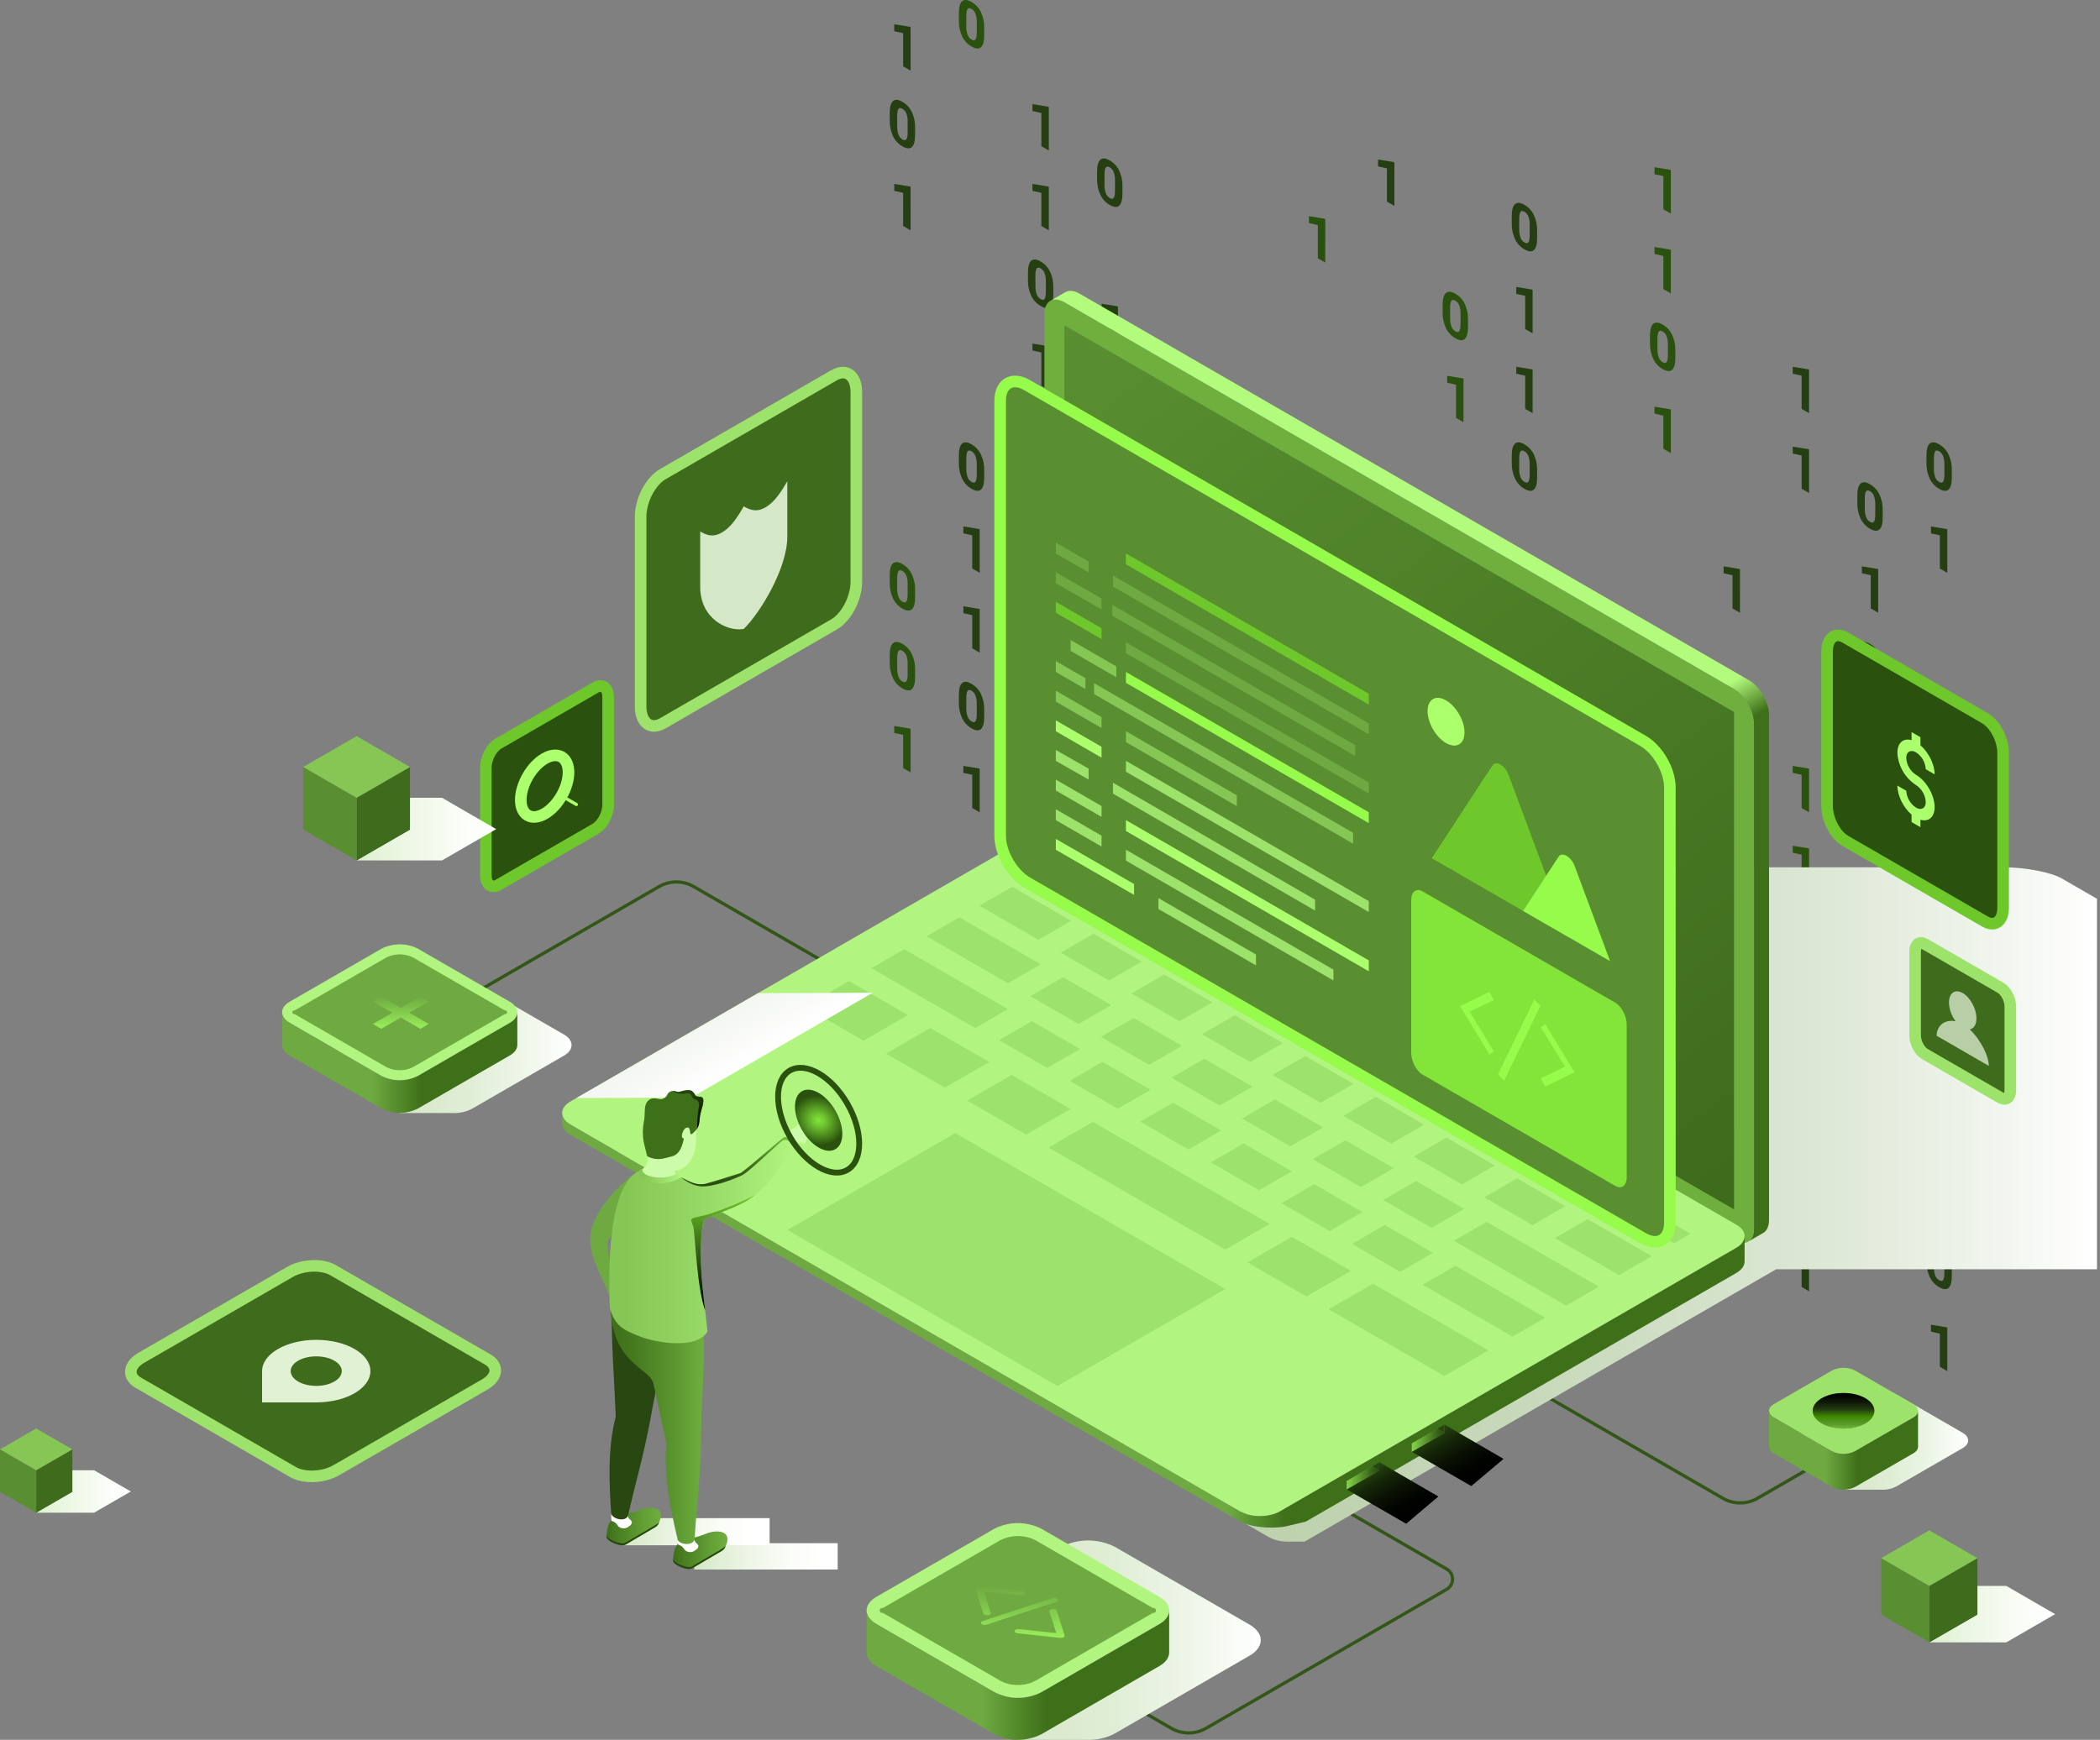 <svg width="362" height="300" viewBox="0 0 362 300" fill="none" xmlns="http://www.w3.org/2000/svg">
<rect x="0" y="0" width="362" height="300" fill="#808080" stroke="none"/>
<g style="mix-blend-mode:screen">
<path d="M204.904 299.088C203.809 299.089 202.733 298.801 201.784 298.254L175.464 283.05L175.743 282.568L202.063 297.772C202.927 298.269 203.907 298.531 204.904 298.531C205.902 298.531 206.881 298.269 207.746 297.772L249.245 273.799C249.51 273.646 249.729 273.427 249.882 273.162C250.034 272.898 250.115 272.598 250.115 272.293C250.115 271.988 250.034 271.688 249.882 271.423C249.729 271.159 249.51 270.939 249.245 270.787L224.927 256.739L225.206 256.257L249.523 270.305C249.872 270.506 250.162 270.796 250.363 271.145C250.565 271.494 250.671 271.89 250.671 272.293C250.671 272.696 250.565 273.092 250.363 273.441C250.162 273.79 249.872 274.079 249.523 274.281L208.024 298.254C207.075 298.801 205.999 299.089 204.904 299.088Z" fill="#325617"/>
</g>
<g style="mix-blend-mode:screen">
<path d="M69.228 178.829L68.95 178.347L113.474 152.627C114.423 152.081 115.498 151.793 116.593 151.793C117.688 151.793 118.764 152.081 119.713 152.627L154.558 172.756L154.28 173.238L119.435 153.109C118.57 152.611 117.591 152.35 116.593 152.35C115.596 152.35 114.617 152.611 113.752 153.109L69.228 178.829Z" fill="#325617"/>
</g>
<g style="mix-blend-mode:screen">
<path d="M299.977 259.424C298.882 259.425 297.806 259.137 296.857 258.59L262.012 238.46L262.29 237.979L297.136 258.108C298 258.605 298.98 258.867 299.977 258.867C300.974 258.867 301.954 258.605 302.818 258.108L318.751 248.904L319.029 249.386L303.097 258.59C302.148 259.137 301.072 259.425 299.977 259.424Z" fill="#325617"/>
</g>
<path style="mix-blend-mode:multiply" d="M97.221 178.386L81.397 169.245C80.421 168.749 79.342 168.491 78.248 168.491C77.154 168.491 76.075 168.749 75.099 169.245L59.275 178.386C58.406 178.888 57.971 179.546 57.971 180.205C57.971 180.863 58.406 181.522 59.275 182.024L68.903 187.586V191.919H78.248C79.345 191.94 80.429 191.681 81.397 191.165L97.221 182.024C98.091 181.522 98.525 180.863 98.525 180.205C98.525 179.546 98.09 178.888 97.221 178.386Z" fill="url(#paint0_linear_9388_66089)"/>
<path style="mix-blend-mode:multiply" d="M338.328 247.055L326.852 240.425C326.144 240.066 325.361 239.879 324.568 239.879C323.774 239.879 322.992 240.066 322.284 240.425L310.808 247.055C310.177 247.419 309.862 247.897 309.862 248.374C309.862 248.852 310.177 249.329 310.808 249.694L317.791 253.727V256.87H324.568C325.363 256.885 326.149 256.697 326.852 256.323L338.328 249.694C338.958 249.329 339.274 248.852 339.274 248.374C339.274 247.897 338.958 247.419 338.328 247.055Z" fill="url(#paint1_linear_9388_66089)"/>
<path style="mix-blend-mode:multiply" d="M215.416 280.139L192.195 266.725C190.763 265.998 189.18 265.619 187.574 265.619C185.968 265.619 184.385 265.998 182.953 266.725L161.144 280.139C159.868 280.876 159.23 281.843 159.23 282.809C159.23 283.775 159.868 284.741 161.144 285.478L175.273 293.64V299.998H187.574C189.183 300.03 190.774 299.649 192.195 298.893L215.416 285.478C216.692 284.741 217.33 283.775 217.33 282.809C217.33 281.843 216.692 280.876 215.416 280.139Z" fill="url(#paint2_linear_9388_66089)"/>
<path d="M171.411 291.788L151.059 280.031C149.94 279.385 149.381 278.538 149.381 277.691C149.381 276.844 149.94 275.998 151.059 275.351L171.411 263.594C172.667 262.957 174.054 262.625 175.462 262.625C176.869 262.625 178.257 262.957 179.512 263.594L199.865 275.351C200.983 275.998 201.542 276.844 201.542 277.691C201.542 278.538 200.983 279.385 199.865 280.031L179.512 291.788C178.257 292.425 176.869 292.757 175.462 292.757C174.054 292.757 172.667 292.425 171.411 291.788Z" fill="#B1F47F"/>
<path d="M175.462 290.529C174.442 290.556 173.433 290.325 172.525 289.859L152.172 278.101C152.11 278.117 152.045 278.117 151.983 278.104C151.92 278.09 151.862 278.063 151.811 278.023C151.761 277.984 151.72 277.933 151.692 277.876C151.664 277.818 151.65 277.755 151.65 277.691C151.65 277.627 151.664 277.564 151.692 277.506C151.72 277.449 151.761 277.398 151.811 277.359C151.862 277.319 151.92 277.291 151.983 277.278C152.045 277.264 152.11 277.265 152.172 277.281L172.525 265.523C173.441 265.082 174.445 264.853 175.462 264.853C176.479 264.853 177.482 265.082 178.399 265.523L198.752 277.281C198.814 277.265 198.879 277.264 198.941 277.278C199.004 277.291 199.062 277.319 199.113 277.359C199.163 277.398 199.204 277.449 199.232 277.506C199.26 277.564 199.274 277.627 199.274 277.691C199.274 277.755 199.26 277.818 199.232 277.876C199.204 277.933 199.163 277.984 199.113 278.023C199.062 278.063 199.004 278.09 198.941 278.104C198.879 278.117 198.814 278.117 198.752 278.101L178.399 289.859C177.491 290.325 176.482 290.555 175.462 290.529H175.462Z" fill="#6EAA41"/>
<path d="M199.865 280.03L179.512 291.787C178.257 292.425 176.869 292.757 175.462 292.757C174.054 292.757 172.667 292.425 171.411 291.787L151.059 280.03C149.94 279.384 149.381 278.537 149.381 277.69V284.932C149.381 285.778 149.941 286.625 151.059 287.271L171.412 299.029C172.667 299.666 174.054 299.998 175.462 299.998C176.869 299.998 178.257 299.666 179.512 299.029L199.865 287.271C200.983 286.625 201.542 285.779 201.542 284.932V277.69C201.542 278.537 200.983 279.384 199.865 280.03Z" fill="url(#paint3_linear_9388_66089)"/>
<path style="mix-blend-mode:screen" d="M182.286 275.712C182.163 275.617 182.019 275.555 181.866 275.53C181.713 275.506 181.556 275.52 181.41 275.571L169.422 279.494C169.112 279.595 169.004 279.822 169.179 280.001C169.302 280.095 169.446 280.157 169.599 280.181C169.752 280.205 169.909 280.192 170.055 280.141L182.043 276.218C182.352 276.116 182.461 275.89 182.286 275.712ZM176.771 274.756C176.836 274.555 176.605 274.361 176.256 274.324L168.905 273.539C168.708 273.514 168.509 273.55 168.333 273.641C168.184 273.728 168.117 273.851 168.155 273.972L169.514 278.218C169.579 278.42 169.915 278.553 170.264 278.516C170.612 278.479 170.844 278.285 170.779 278.084L169.59 274.367L176.023 275.055C176.371 275.092 176.707 274.958 176.771 274.756ZM183.521 281.982L182.162 277.736C182.098 277.534 181.762 277.4 181.413 277.438C181.064 277.475 180.833 277.669 180.897 277.871L182.087 281.586L175.654 280.899C175.305 280.862 174.97 280.995 174.906 281.197C174.84 281.399 175.071 281.593 175.421 281.63L182.772 282.415C182.968 282.44 183.168 282.404 183.344 282.312C183.494 282.226 183.56 282.102 183.521 281.982H183.521Z" fill="url(#paint4_linear_9388_66089)"/>
<path d="M65.754 185.506L49.93 176.365C49.061 175.862 48.626 175.204 48.626 174.545C48.626 173.887 49.061 173.229 49.93 172.726L65.754 163.586C66.73 163.09 67.809 162.832 68.903 162.832C69.997 162.832 71.076 163.09 72.052 163.586L87.876 172.726C88.746 173.229 89.18 173.887 89.18 174.546C89.18 175.204 88.746 175.862 87.876 176.365L72.052 185.506C71.076 186.001 69.998 186.259 68.903 186.259C67.809 186.259 66.73 186.001 65.754 185.506Z" fill="#B1F47F"/>
<path d="M68.903 184.528C68.111 184.548 67.326 184.369 66.62 184.006L50.796 174.865C50.748 174.877 50.697 174.878 50.648 174.867C50.6 174.857 50.554 174.835 50.515 174.805C50.475 174.774 50.444 174.735 50.422 174.69C50.4 174.645 50.389 174.596 50.389 174.546C50.389 174.496 50.4 174.447 50.422 174.402C50.444 174.357 50.475 174.318 50.515 174.287C50.554 174.256 50.6 174.235 50.648 174.225C50.697 174.214 50.748 174.215 50.796 174.227L66.62 165.086C67.332 164.743 68.113 164.564 68.903 164.564C69.694 164.564 70.474 164.743 71.187 165.086L87.01 174.227C87.059 174.215 87.109 174.214 87.158 174.225C87.207 174.235 87.252 174.256 87.292 174.287C87.331 174.318 87.362 174.357 87.384 174.402C87.406 174.447 87.418 174.496 87.418 174.546C87.418 174.596 87.406 174.645 87.384 174.69C87.362 174.735 87.331 174.774 87.292 174.805C87.252 174.835 87.207 174.857 87.158 174.867C87.109 174.878 87.059 174.877 87.01 174.865L71.187 184.006C70.481 184.369 69.696 184.548 68.903 184.528Z" fill="#6EAA41"/>
<path d="M87.876 176.364L72.052 185.505C71.076 186.001 69.998 186.259 68.903 186.259C67.809 186.259 66.73 186.001 65.754 185.505L49.93 176.364C49.061 175.862 48.626 175.203 48.626 174.545V180.175C48.626 180.833 49.061 181.492 49.93 181.994L65.754 191.135C66.73 191.63 67.809 191.889 68.903 191.889C69.998 191.889 71.076 191.63 72.052 191.135L87.876 181.994C88.746 181.492 89.18 180.833 89.18 180.175V174.545C89.18 175.204 88.746 175.862 87.876 176.364Z" fill="url(#paint5_linear_9388_66089)"/>
<path style="mix-blend-mode:screen" d="M73.91 176.564L70.535 174.614L73.91 172.665L72.463 171.829L69.089 173.779L65.714 171.829L64.268 172.665L67.642 174.614L64.268 176.564L65.714 177.399L69.089 175.45L72.463 177.399L73.91 176.564Z" fill="url(#paint6_linear_9388_66089)"/>
<path d="M315.796 250.204L305.774 244.415C305.223 244.097 304.948 243.679 304.948 243.263C304.948 242.846 305.223 242.429 305.774 242.11L315.796 236.321C316.414 236.007 317.097 235.844 317.79 235.844C318.483 235.844 319.167 236.007 319.785 236.321L329.807 242.111C330.358 242.429 330.633 242.846 330.633 243.263C330.633 243.68 330.357 244.097 329.807 244.415L319.785 250.204C319.167 250.518 318.484 250.682 317.791 250.682C317.097 250.682 316.414 250.518 315.796 250.204Z" fill="#9DE26A"/>
<path d="M329.807 244.414L319.785 250.204C319.167 250.517 318.484 250.681 317.791 250.681C317.097 250.681 316.414 250.517 315.796 250.204L305.774 244.414C305.223 244.096 304.948 243.679 304.948 243.262V249.45C304.948 249.867 305.223 250.284 305.774 250.602L315.796 256.392C316.414 256.705 317.097 256.869 317.791 256.869C318.484 256.869 319.167 256.705 319.785 256.392L329.807 250.602C330.358 250.284 330.633 249.867 330.633 249.45V243.262C330.633 243.679 330.357 244.096 329.807 244.414Z" fill="url(#paint7_linear_9388_66089)"/>
<path d="M317.79 246.333C320.726 246.333 323.105 244.958 323.105 243.263C323.105 241.567 320.726 240.192 317.79 240.192C314.855 240.192 312.475 241.567 312.475 243.263C312.475 244.958 314.855 246.333 317.79 246.333Z" fill="#6EAA41"/>
<path style="mix-blend-mode:screen" d="M317.79 246.333C320.726 246.333 323.105 244.958 323.105 243.263C323.105 241.567 320.726 240.192 317.79 240.192C314.855 240.192 312.475 241.567 312.475 243.263C312.475 244.958 314.855 246.333 317.79 246.333Z" fill="url(#paint8_linear_9388_66089)"/>
<g style="mix-blend-mode:screen">
<path d="M323.763 202.008L322.48 201.267V195.543L320.948 195.204L320.947 194.008L323.626 194.447L323.764 194.527L323.763 202.008ZM323.763 188.243L322.48 187.502V181.779L320.948 181.439L320.947 180.243L323.626 180.682L323.764 180.762L323.763 188.243ZM324.541 213.128C324.541 214.162 324.356 214.845 323.986 215.178C323.616 215.513 323.074 215.474 322.36 215.059C321.658 214.656 321.095 214.05 320.744 213.321C320.355 212.496 320.159 211.592 320.17 210.68V209.305C320.17 208.261 320.358 207.578 320.732 207.254C321.107 206.93 321.647 206.971 322.352 207.379C323.053 207.782 323.616 208.388 323.968 209.116C324.358 209.94 324.554 210.842 324.541 211.753L324.541 213.128ZM323.258 210.875C323.276 210.372 323.201 209.869 323.037 209.393C322.909 209.049 322.667 208.76 322.351 208.574C322.049 208.4 321.827 208.406 321.683 208.591C321.54 208.778 321.463 209.153 321.454 209.72L321.455 211.539C321.438 212.042 321.511 212.544 321.67 213.022C321.793 213.376 322.038 213.674 322.36 213.864C322.674 214.046 322.9 214.035 323.04 213.832C323.179 213.627 323.252 213.236 323.257 212.651L323.258 210.875Z" fill="#253F12"/>
<path d="M252.279 72.799L250.996 72.058V66.335L249.464 65.995L249.463 64.799L252.142 65.238L252.28 65.318L252.279 72.799ZM253.057 56.389C253.057 57.423 252.872 58.107 252.502 58.439C252.132 58.775 251.59 58.735 250.875 58.321C250.174 57.918 249.611 57.312 249.26 56.583C248.871 55.757 248.674 54.854 248.686 53.941V52.566C248.686 51.523 248.873 50.839 249.248 50.515C249.623 50.191 250.163 50.233 250.868 50.64C251.569 51.044 252.132 51.649 252.484 52.377C252.874 53.201 253.07 54.103 253.057 55.014L253.057 56.389ZM251.773 54.137C251.792 53.633 251.717 53.13 251.553 52.654C251.425 52.31 251.183 52.021 250.867 51.836C250.565 51.661 250.343 51.667 250.198 51.852C250.056 52.04 249.979 52.415 249.97 52.982L249.97 54.8C249.954 55.303 250.027 55.806 250.186 56.284C250.309 56.637 250.553 56.936 250.876 57.126C251.19 57.308 251.416 57.296 251.555 57.093C251.695 56.888 251.768 56.497 251.773 55.913L251.773 54.137Z" fill="#2A510D"/>
<path d="M323.763 105.654L322.48 104.913V99.19L320.948 98.85L320.947 97.654L323.626 98.093L323.764 98.173L323.763 105.654ZM324.541 89.244C324.541 90.278 324.356 90.962 323.986 91.294C323.616 91.63 323.074 91.59 322.36 91.175C321.658 90.772 321.095 90.167 320.744 89.438C320.355 88.612 320.159 87.709 320.17 86.796V85.421C320.17 84.377 320.358 83.694 320.732 83.37C321.107 83.046 321.647 83.088 322.352 83.495C323.053 83.899 323.616 84.504 323.968 85.232C324.358 86.056 324.554 86.958 324.541 87.869L324.541 89.244ZM323.258 86.992C323.276 86.488 323.201 85.986 323.037 85.509C322.909 85.165 322.667 84.876 322.351 84.691C322.049 84.516 321.827 84.522 321.683 84.707C321.54 84.894 321.463 85.27 321.454 85.837L321.455 87.655C321.438 88.158 321.511 88.66 321.67 89.138C321.793 89.492 322.038 89.79 322.36 89.981C322.674 90.163 322.9 90.151 323.04 89.948C323.179 89.743 323.252 89.352 323.257 88.768L323.258 86.992ZM324.541 130.539C324.541 131.573 324.356 132.256 323.986 132.589C323.616 132.924 323.074 132.885 322.36 132.47C321.658 132.067 321.095 131.461 320.744 130.732C320.355 129.907 320.159 129.003 320.17 128.091V126.716C320.17 125.672 320.358 124.989 320.732 124.665C321.107 124.34 321.647 124.382 322.352 124.79C323.053 125.193 323.616 125.799 323.968 126.527C324.358 127.351 324.554 128.253 324.541 129.164L324.541 130.539ZM323.258 128.286C323.276 127.783 323.201 127.28 323.037 126.804C322.909 126.46 322.667 126.171 322.351 125.985C322.049 125.81 321.827 125.817 321.683 126.002C321.54 126.189 321.463 126.565 321.454 127.131L321.455 128.95C321.438 129.453 321.511 129.955 321.67 130.433C321.793 130.787 322.038 131.085 322.36 131.275C322.674 131.457 322.9 131.445 323.04 131.243C323.179 131.038 323.252 130.646 323.257 130.062L323.258 128.286ZM324.541 116.774C324.541 117.808 324.356 118.491 323.986 118.824C323.616 119.159 323.074 119.12 322.36 118.705C321.658 118.302 321.095 117.696 320.744 116.967C320.355 116.142 320.159 115.238 320.17 114.326V112.951C320.17 111.907 320.358 111.224 320.732 110.9C321.107 110.576 321.647 110.617 322.352 111.025C323.053 111.428 323.616 112.034 323.968 112.762C324.358 113.586 324.554 114.488 324.541 115.399L324.541 116.774ZM323.258 114.521C323.276 114.018 323.201 113.515 323.037 113.039C322.909 112.695 322.667 112.406 322.351 112.22C322.049 112.046 321.827 112.052 321.683 112.237C321.54 112.424 321.463 112.8 321.454 113.366L321.455 115.185C321.438 115.688 321.511 116.19 321.67 116.668C321.793 117.022 322.038 117.32 322.36 117.51C322.674 117.692 322.9 117.681 323.04 117.478C323.179 117.273 323.252 116.882 323.257 116.298L323.258 114.521ZM311.849 222.655L310.566 221.914V216.191L309.034 215.851L309.033 214.656L311.712 215.094L311.85 215.175L311.849 222.655ZM312.627 206.245C312.627 207.28 312.442 207.963 312.072 208.295C311.702 208.631 311.16 208.591 310.446 208.177C309.744 207.774 309.181 207.168 308.83 206.439C308.441 205.613 308.245 204.71 308.256 203.797V202.422C308.256 201.379 308.443 200.695 308.818 200.372C309.193 200.047 309.733 200.089 310.438 200.496C311.139 200.9 311.702 201.505 312.054 202.234C312.444 203.057 312.64 203.959 312.627 204.87L312.627 206.245ZM311.343 203.993C311.362 203.489 311.287 202.987 311.123 202.51C310.995 202.166 310.753 201.877 310.437 201.691C310.135 201.517 309.913 201.523 309.769 201.708C309.626 201.896 309.549 202.271 309.54 202.838L309.541 204.656C309.524 205.16 309.597 205.662 309.756 206.14C309.879 206.493 310.124 206.792 310.446 206.982C310.76 207.164 310.986 207.152 311.126 206.95C311.265 206.744 311.338 206.353 311.343 205.769L311.343 203.993ZM335.677 153.831L334.394 153.09L334.394 147.367L332.862 147.027L332.861 145.831L335.54 146.27L335.678 146.35L335.677 153.831ZM335.677 98.771L334.394 98.03L334.394 92.307L332.862 91.967L332.861 90.772L335.54 91.211L335.678 91.291L335.677 98.771ZM311.849 85.006L310.566 84.266V78.542L309.034 78.202L309.033 77.007L311.712 77.446L311.85 77.526L311.849 85.006ZM311.849 71.241L310.566 70.5V64.777L309.034 64.438L309.033 63.242L311.712 63.681L311.85 63.761L311.849 71.241ZM336.455 82.362C336.456 83.396 336.271 84.079 335.9 84.412C335.53 84.747 334.988 84.708 334.274 84.293C333.572 83.89 333.009 83.284 332.658 82.555C332.269 81.73 332.073 80.826 332.084 79.914V78.539C332.084 77.495 332.272 76.812 332.646 76.488C333.021 76.163 333.561 76.205 334.266 76.613C334.967 77.016 335.53 77.622 335.882 78.35C336.272 79.174 336.468 80.076 336.455 80.987L336.455 82.362ZM335.172 80.109C335.19 79.606 335.115 79.103 334.951 78.627C334.823 78.283 334.581 77.994 334.265 77.808C333.963 77.634 333.741 77.64 333.597 77.825C333.454 78.012 333.377 78.388 333.368 78.954L333.369 80.773C333.352 81.276 333.425 81.778 333.584 82.256C333.707 82.61 333.952 82.908 334.274 83.098C334.588 83.28 334.814 83.269 334.954 83.066C335.093 82.861 335.166 82.47 335.171 81.885L335.172 80.109ZM264.193 71.241L262.91 70.5V64.777L261.378 64.437L261.377 63.242L264.056 63.681L264.194 63.761L264.193 71.241ZM264.193 57.476L262.91 56.735V51.012L261.378 50.673L261.377 49.477L264.056 49.916L264.194 49.996L264.193 57.476ZM264.971 41.067C264.971 42.101 264.786 42.785 264.415 43.117C264.046 43.452 263.504 43.413 262.79 42.998C262.088 42.595 261.525 41.989 261.174 41.26C260.785 40.435 260.588 39.532 260.6 38.619V37.244C260.6 36.2 260.787 35.517 261.162 35.193C261.537 34.869 262.077 34.91 262.782 35.318C263.483 35.721 264.046 36.327 264.398 37.055C264.788 37.879 264.984 38.781 264.971 39.692L264.971 41.067ZM263.688 38.814C263.706 38.311 263.631 37.808 263.467 37.332C263.339 36.988 263.097 36.699 262.781 36.513C262.479 36.339 262.257 36.345 262.113 36.53C261.97 36.717 261.893 37.093 261.884 37.659L261.884 39.478C261.868 39.981 261.941 40.483 262.1 40.961C262.223 41.315 262.467 41.613 262.79 41.803C263.104 41.985 263.33 41.974 263.469 41.771C263.609 41.566 263.682 41.175 263.687 40.59L263.688 38.814ZM264.971 82.362C264.971 83.396 264.786 84.079 264.415 84.411C264.046 84.747 263.504 84.707 262.79 84.293C262.088 83.89 261.525 83.284 261.174 82.555C260.785 81.73 260.588 80.826 260.6 79.913V78.538C260.6 77.495 260.787 76.811 261.162 76.488C261.537 76.163 262.077 76.205 262.782 76.613C263.483 77.016 264.046 77.621 264.398 78.35C264.788 79.174 264.983 80.075 264.971 80.986L264.971 82.362ZM263.688 80.109C263.706 79.605 263.631 79.103 263.467 78.626C263.339 78.283 263.097 77.993 262.781 77.808C262.479 77.633 262.257 77.639 262.113 77.825C261.97 78.012 261.893 78.387 261.884 78.954L261.884 80.773C261.868 81.276 261.941 81.778 262.1 82.256C262.223 82.609 262.467 82.908 262.79 83.098C263.104 83.28 263.33 83.268 263.469 83.066C263.609 82.861 263.682 82.469 263.687 81.885L263.688 80.109Z" fill="#253F12"/>
<path d="M311.849 153.831L310.566 153.09V147.367L309.034 147.027L309.033 145.831L311.712 146.27L311.85 146.351L311.849 153.831ZM311.849 140.066L310.566 139.325V133.602L309.034 133.262L309.033 132.066L311.712 132.505L311.85 132.586L311.849 140.066Z" fill="#2A510D"/>
<path d="M240.365 35.503L239.082 34.762V29.039L237.55 28.699L237.549 27.504L240.228 27.943L240.366 28.023L240.365 35.503Z" fill="#253F12"/>
<path d="M228.451 45.269L227.167 44.528L227.168 38.805L225.636 38.465L225.635 37.27L228.314 37.709L228.452 37.789L228.451 45.269ZM312.627 164.951C312.627 165.986 312.442 166.669 312.072 167.001C311.702 167.337 311.16 167.297 310.445 166.883C309.744 166.48 309.181 165.874 308.83 165.145C308.441 164.319 308.245 163.416 308.256 162.503V161.128C308.256 160.085 308.443 159.401 308.818 159.078C309.193 158.753 309.733 158.795 310.438 159.202C311.139 159.606 311.702 160.211 312.054 160.94C312.444 161.763 312.64 162.665 312.627 163.576L312.627 164.951ZM311.343 162.699C311.362 162.195 311.287 161.693 311.123 161.216C310.995 160.872 310.753 160.583 310.437 160.397C310.135 160.223 309.913 160.229 309.769 160.414C309.626 160.602 309.549 160.977 309.54 161.544L309.541 163.362C309.524 163.866 309.597 164.368 309.756 164.846C309.879 165.199 310.124 165.498 310.446 165.688C310.76 165.87 310.986 165.858 311.125 165.656C311.265 165.45 311.338 165.059 311.343 164.475L311.343 162.699Z" fill="#2A510D"/>
<path d="M335.677 236.419L334.394 235.678L334.394 229.955L332.862 229.616L332.861 228.42L335.54 228.859L335.678 228.939L335.677 236.419ZM336.455 220.01C336.455 221.044 336.27 221.728 335.9 222.06C335.53 222.395 334.988 222.356 334.274 221.941C333.572 221.538 333.009 220.933 332.658 220.204C332.269 219.378 332.072 218.475 332.084 217.562V216.187C332.084 215.144 332.272 214.46 332.646 214.136C333.021 213.812 333.561 213.854 334.266 214.261C334.967 214.665 335.53 215.27 335.882 215.998C336.272 216.822 336.468 217.724 336.455 218.635L336.455 220.01ZM335.172 217.757C335.19 217.254 335.115 216.751 334.951 216.275C334.823 215.931 334.581 215.642 334.265 215.456C333.963 215.282 333.741 215.288 333.597 215.473C333.454 215.66 333.377 216.036 333.368 216.603L333.369 218.421C333.352 218.924 333.425 219.426 333.584 219.904C333.707 220.258 333.951 220.556 334.274 220.746C334.588 220.928 334.814 220.917 334.954 220.714C335.093 220.509 335.166 220.118 335.171 219.534L335.172 217.757ZM335.677 181.36L334.394 180.619L334.394 174.896L332.862 174.556L332.861 173.361L335.54 173.8L335.678 173.88L335.677 181.36ZM336.455 164.951C336.455 165.985 336.27 166.668 335.9 167.001C335.53 167.336 334.988 167.296 334.274 166.882C333.572 166.479 333.009 165.873 332.658 165.144C332.269 164.319 332.072 163.415 332.084 162.502V161.127C332.084 160.084 332.272 159.4 332.646 159.077C333.021 158.752 333.561 158.794 334.266 159.202C334.967 159.605 335.53 160.211 335.882 160.939C336.272 161.763 336.468 162.664 336.455 163.576L336.455 164.951ZM335.172 162.698C335.19 162.194 335.115 161.692 334.951 161.215C334.823 160.872 334.581 160.582 334.265 160.397C333.963 160.222 333.741 160.229 333.597 160.414C333.454 160.601 333.377 160.976 333.368 161.543L333.369 163.362C333.352 163.865 333.425 164.367 333.584 164.845C333.707 165.199 333.951 165.497 334.274 165.687C334.588 165.869 334.814 165.857 334.954 165.655C335.093 165.45 335.166 165.058 335.171 164.474L335.172 162.698ZM336.455 206.245C336.455 207.279 336.27 207.963 335.9 208.295C335.53 208.631 334.988 208.591 334.274 208.177C333.572 207.774 333.009 207.168 332.658 206.439C332.269 205.613 332.072 204.71 332.084 203.797V202.422C332.084 201.379 332.272 200.695 332.646 200.371C333.021 200.047 333.561 200.089 334.266 200.496C334.967 200.9 335.53 201.505 335.882 202.233C336.272 203.057 336.468 203.959 336.455 204.87L336.455 206.245ZM335.172 203.992C335.19 203.489 335.115 202.986 334.951 202.51C334.823 202.166 334.581 201.877 334.265 201.691C333.963 201.517 333.741 201.523 333.597 201.708C333.454 201.895 333.377 202.271 333.368 202.838L333.369 204.656C333.352 205.159 333.425 205.661 333.584 206.139C333.707 206.493 333.951 206.792 334.274 206.982C334.588 207.164 334.814 207.152 334.954 206.949C335.093 206.744 335.166 206.353 335.171 205.769L335.172 203.992ZM336.455 192.48C336.455 193.514 336.27 194.198 335.9 194.53C335.53 194.866 334.988 194.826 334.274 194.412C333.572 194.009 333.009 193.403 332.658 192.674C332.269 191.848 332.072 190.945 332.084 190.032V188.657C332.084 187.614 332.272 186.93 332.646 186.607C333.021 186.282 333.561 186.324 334.266 186.731C334.967 187.135 335.53 187.74 335.882 188.469C336.272 189.292 336.468 190.194 336.455 191.105L336.455 192.48ZM335.172 190.228C335.19 189.724 335.115 189.222 334.951 188.745C334.823 188.401 334.581 188.112 334.265 187.926C333.963 187.752 333.741 187.758 333.597 187.943C333.454 188.131 333.377 188.506 333.368 189.073L333.369 190.891C333.352 191.395 333.425 191.897 333.584 192.375C333.707 192.728 333.951 193.027 334.274 193.217C334.588 193.399 334.814 193.387 334.954 193.185C335.093 192.979 335.166 192.588 335.171 192.004L335.172 190.228ZM168.881 140.065L167.597 139.324V133.6L166.065 133.261L166.065 132.065L168.743 132.504L168.882 132.584L168.881 140.065ZM168.881 112.535L167.597 111.794V106.071L166.065 105.731L166.065 104.536L168.743 104.975L168.882 105.055L168.881 112.535ZM168.881 98.77L167.597 98.029V92.306L166.065 91.966L166.065 90.771L168.743 91.21L168.882 91.29L168.881 98.77ZM169.658 82.361C169.659 83.395 169.474 84.079 169.103 84.411C168.734 84.746 168.192 84.707 167.477 84.292C166.776 83.889 166.213 83.283 165.862 82.554C165.472 81.729 165.276 80.826 165.287 79.913L165.288 78.538C165.288 77.494 165.475 76.811 165.849 76.487C166.225 76.163 166.765 76.204 167.469 76.612C168.17 77.016 168.734 77.621 169.086 78.349C169.475 79.173 169.671 80.075 169.659 80.986L169.658 82.361ZM168.375 80.108C168.394 79.605 168.319 79.102 168.154 78.626C168.027 78.282 167.785 77.993 167.469 77.807C167.167 77.633 166.945 77.639 166.8 77.824C166.657 78.011 166.581 78.387 166.571 78.953L166.572 80.772C166.556 81.275 166.629 81.777 166.787 82.255C166.911 82.609 167.155 82.907 167.478 83.097C167.792 83.279 168.018 83.268 168.157 83.065C168.296 82.86 168.37 82.469 168.375 81.885L168.375 80.108ZM169.658 123.656C169.659 124.69 169.474 125.373 169.103 125.705C168.734 126.041 168.192 126.001 167.477 125.587C166.776 125.184 166.213 124.578 165.862 123.849C165.472 123.024 165.276 122.12 165.287 121.207L165.288 119.832C165.288 118.789 165.475 118.105 165.849 117.782C166.225 117.457 166.765 117.499 167.469 117.907C168.17 118.31 168.734 118.915 169.086 119.644C169.475 120.467 169.671 121.369 169.659 122.28L169.658 123.656ZM168.375 121.403C168.394 120.899 168.319 120.397 168.154 119.92C168.027 119.577 167.785 119.287 167.469 119.102C167.167 118.927 166.945 118.933 166.8 119.119C166.657 119.306 166.581 119.681 166.571 120.248L166.572 122.067C166.556 122.57 166.629 123.072 166.787 123.55C166.911 123.903 167.155 124.202 167.478 124.392C167.792 124.574 168.018 124.562 168.157 124.36C168.296 124.154 168.37 123.763 168.375 123.179L168.375 121.403Z" fill="#253F12"/>
<path d="M169.658 6.089C169.659 7.123 169.474 7.807 169.103 8.139C168.734 8.475 168.192 8.435 167.477 8.021C166.776 7.618 166.213 7.012 165.862 6.283C165.472 5.457 165.276 4.554 165.287 3.641L165.288 2.266C165.288 1.223 165.475 0.539 165.849 0.216C166.225 -0.109 166.765 -0.067 167.469 0.341C168.17 0.744 168.734 1.349 169.086 2.078C169.475 2.901 169.671 3.803 169.659 4.714L169.658 6.089ZM168.375 3.837C168.394 3.333 168.319 2.831 168.154 2.354C168.027 2.011 167.785 1.721 167.469 1.536C167.167 1.361 166.945 1.367 166.8 1.553C166.658 1.74 166.581 2.115 166.571 2.682L166.572 4.5C166.556 5.004 166.629 5.506 166.788 5.984C166.911 6.337 167.155 6.636 167.478 6.826C167.792 7.008 168.018 6.996 168.157 6.794C168.296 6.588 168.37 6.197 168.375 5.613L168.375 3.837ZM156.967 133.183L155.684 132.442V126.719L154.152 126.379L154.151 125.183L156.83 125.622L156.968 125.702L156.967 133.183ZM157.744 116.773C157.745 117.808 157.56 118.491 157.189 118.823C156.82 119.159 156.278 119.119 155.563 118.705C154.862 118.302 154.298 117.696 153.947 116.967C153.558 116.141 153.362 115.238 153.374 114.325V112.95C153.374 111.907 153.561 111.223 153.935 110.9C154.311 110.575 154.851 110.617 155.556 111.024C156.257 111.428 156.82 112.033 157.172 112.762C157.561 113.585 157.757 114.487 157.745 115.398L157.744 116.773ZM156.461 114.521C156.48 114.017 156.405 113.515 156.24 113.038C156.113 112.694 155.871 112.405 155.555 112.219C155.253 112.045 155.031 112.051 154.886 112.236C154.744 112.424 154.667 112.799 154.657 113.366L154.658 115.184C154.642 115.688 154.715 116.19 154.873 116.668C154.996 117.021 155.241 117.32 155.564 117.51C155.878 117.692 156.104 117.68 156.243 117.478C156.382 117.272 156.456 116.881 156.46 116.297L156.461 114.521ZM157.744 103.008C157.745 104.043 157.56 104.726 157.189 105.058C156.82 105.394 156.278 105.354 155.563 104.94C154.862 104.537 154.298 103.931 153.947 103.202C153.558 102.376 153.362 101.473 153.374 100.561V99.186C153.374 98.142 153.561 97.458 153.935 97.135C154.311 96.81 154.851 96.852 155.556 97.26C156.257 97.663 156.82 98.269 157.172 98.997C157.561 99.821 157.757 100.722 157.745 101.633L157.744 103.008ZM156.461 100.756C156.48 100.252 156.405 99.75 156.24 99.274C156.113 98.93 155.871 98.64 155.555 98.455C155.253 98.28 155.031 98.287 154.886 98.472C154.744 98.659 154.667 99.034 154.657 99.601L154.658 101.419C154.642 101.923 154.715 102.425 154.873 102.903C154.996 103.256 155.241 103.555 155.564 103.745C155.878 103.927 156.104 103.915 156.243 103.713C156.382 103.507 156.456 103.116 156.46 102.532L156.461 100.756Z" fill="#2A510D"/>
<path d="M180.795 67.242L179.511 66.501V60.777L177.979 60.438L177.979 59.242L180.657 59.681L180.796 59.761L180.795 67.242ZM180.795 81.006L179.511 80.265V74.542L177.979 74.203L177.979 73.007L180.657 73.446L180.796 73.526L180.795 81.006ZM180.795 39.712L179.511 38.971V33.248L177.979 32.908L177.979 31.712L180.657 32.151L180.796 32.231L180.795 39.712ZM180.795 25.947L179.511 25.206V19.483L177.979 19.143L177.979 17.947L180.657 18.387L180.796 18.466L180.795 25.947ZM156.967 12.182L155.684 11.441V5.718L154.152 5.378L154.151 4.183L156.83 4.622L156.968 4.702L156.967 12.182ZM157.744 23.302C157.745 24.336 157.56 25.02 157.189 25.352C156.82 25.688 156.278 25.648 155.563 25.233C154.862 24.831 154.298 24.225 153.947 23.496C153.558 22.67 153.362 21.767 153.374 20.854V19.479C153.374 18.436 153.561 17.752 153.935 17.428C154.311 17.104 154.851 17.146 155.556 17.553C156.256 17.957 156.82 18.562 157.172 19.291C157.561 20.114 157.757 21.016 157.745 21.927L157.744 23.302ZM156.461 21.05C156.48 20.546 156.405 20.043 156.24 19.567C156.113 19.223 155.871 18.934 155.555 18.748C155.253 18.574 155.031 18.58 154.886 18.765C154.744 18.953 154.667 19.328 154.657 19.895L154.658 21.713C154.642 22.216 154.715 22.719 154.873 23.196C154.996 23.55 155.241 23.849 155.564 24.039C155.878 24.221 156.104 24.209 156.243 24.007C156.382 23.801 156.456 23.41 156.46 22.826L156.461 21.05ZM181.572 50.832C181.573 51.866 181.388 52.55 181.017 52.882C180.648 53.218 180.106 53.178 179.391 52.763C178.69 52.36 178.127 51.755 177.776 51.026C177.387 50.2 177.19 49.297 177.202 48.384V47.009C177.202 45.965 177.389 45.282 177.763 44.958C178.139 44.634 178.679 44.675 179.383 45.083C180.085 45.486 180.648 46.092 181 46.82C181.389 47.644 181.585 48.546 181.573 49.457L181.572 50.832ZM180.289 48.579C180.308 48.076 180.233 47.573 180.068 47.097C179.941 46.753 179.699 46.464 179.383 46.278C179.081 46.104 178.859 46.11 178.714 46.295C178.572 46.482 178.495 46.858 178.485 47.425L178.486 49.243C178.47 49.746 178.543 50.248 178.702 50.726C178.825 51.08 179.069 51.378 179.392 51.568C179.706 51.75 179.932 51.739 180.071 51.536C180.21 51.331 180.284 50.94 180.288 50.355L180.289 48.579ZM156.967 39.711L155.684 38.971V33.248L154.152 32.908L154.151 31.712L156.83 32.151L156.968 32.231L156.967 39.711ZM180.795 108.536L179.511 107.795V102.072L177.979 101.732L177.979 100.537L180.657 100.976L180.796 101.056L180.795 108.536ZM181.572 92.126C181.573 93.161 181.388 93.844 181.017 94.177C180.648 94.512 180.106 94.472 179.391 94.058C178.69 93.655 178.127 93.049 177.776 92.32C177.387 91.495 177.19 90.591 177.202 89.678V88.303C177.202 87.26 177.389 86.576 177.763 86.253C178.139 85.928 178.679 85.97 179.383 86.378C180.084 86.781 180.648 87.386 181 88.115C181.389 88.939 181.585 89.84 181.573 90.751L181.572 92.126ZM180.289 89.874C180.308 89.37 180.233 88.868 180.068 88.391C179.941 88.048 179.699 87.758 179.383 87.573C179.081 87.398 178.859 87.405 178.714 87.59C178.572 87.777 178.495 88.152 178.485 88.719L178.486 90.538C178.47 91.041 178.543 91.543 178.702 92.021C178.825 92.374 179.069 92.673 179.392 92.863C179.706 93.045 179.932 93.033 180.071 92.831C180.21 92.626 180.284 92.234 180.288 91.65L180.289 89.874ZM192.709 60.359L191.426 59.618V53.895L189.893 53.555L189.893 52.36L192.572 52.799L192.71 52.879L192.709 60.359ZM193.486 33.41C193.487 34.444 193.302 35.128 192.931 35.46C192.562 35.796 192.02 35.756 191.305 35.342C190.604 34.939 190.041 34.333 189.69 33.604C189.301 32.778 189.104 31.875 189.116 30.962V29.587C189.116 28.544 189.303 27.86 189.677 27.537C190.053 27.212 190.593 27.254 191.297 27.662C191.998 28.065 192.562 28.67 192.914 29.399C193.303 30.222 193.499 31.124 193.487 32.035L193.486 33.41ZM192.203 31.158C192.222 30.654 192.147 30.151 191.982 29.675C191.855 29.331 191.613 29.042 191.297 28.857C190.995 28.682 190.773 28.688 190.629 28.873C190.485 29.061 190.409 29.436 190.399 30.003L190.4 31.822C190.384 32.325 190.457 32.827 190.615 33.305C190.739 33.658 190.983 33.957 191.306 34.147C191.62 34.329 191.846 34.317 191.985 34.115C192.124 33.909 192.198 33.518 192.203 32.934L192.203 31.158Z" fill="#253F12"/>
<path d="M288.021 78.124L286.738 77.383V71.66L285.206 71.32L285.205 70.125L287.884 70.564L288.022 70.644L288.021 78.124ZM288.021 50.594L286.738 49.853V44.13L285.206 43.79L285.205 42.594L287.884 43.033L288.022 43.114L288.021 50.594ZM288.021 36.829L286.738 36.088V30.366L285.206 30.026L285.205 28.83L287.884 29.269L288.022 29.349L288.021 36.829ZM288.799 61.715C288.799 62.749 288.614 63.432 288.243 63.764C287.874 64.1 287.332 64.06 286.618 63.646C285.916 63.243 285.353 62.637 285.002 61.908C284.613 61.083 284.416 60.179 284.428 59.266V57.891C284.428 56.848 284.615 56.164 284.989 55.841C285.365 55.516 285.905 55.558 286.61 55.965C287.311 56.369 287.874 56.974 288.226 57.703C288.615 58.526 288.811 59.428 288.799 60.339L288.799 61.715ZM287.515 59.462C287.534 58.958 287.459 58.456 287.294 57.979C287.167 57.636 286.925 57.346 286.609 57.161C286.307 56.986 286.085 56.992 285.941 57.178C285.798 57.365 285.721 57.74 285.711 58.307L285.712 60.126C285.696 60.629 285.769 61.131 285.928 61.609C286.051 61.962 286.296 62.261 286.618 62.451C286.932 62.633 287.158 62.622 287.297 62.419C287.436 62.214 287.51 61.822 287.515 61.238L287.515 59.462Z" fill="#2A510D"/>
<path d="M299.935 105.654L298.652 104.913V99.189L297.12 98.85L297.119 97.654L299.798 98.093L299.936 98.173L299.935 105.654Z" fill="#253F12"/>
</g>
<path style="mix-blend-mode:multiply" d="M361.48 154.976L355.391 151.459C353.576 150.41 349.121 149.553 345.489 149.553H187.488C183.857 149.553 107.804 197.16 107.804 197.16C105.989 198.21 105.989 199.925 107.804 200.974L218.686 265.028C219.707 265.57 220.851 265.841 222.007 265.814H224.891L302.952 220.72L306.174 218.859H361.48L361.48 154.976Z" fill="url(#paint9_linear_9388_66089)"/>
<path d="M302.354 211.882C302.354 214.066 300.807 214.959 298.917 213.867L183.475 147.179C181.583 146.087 180.038 143.407 180.038 141.223V54.1C180.038 51.916 181.583 51.023 183.475 52.114L298.917 118.803C300.807 119.895 302.354 122.575 302.354 124.759V211.882Z" fill="#6EAF3E"/>
<path d="M301.512 117.305L186.068 50.616C185.111 50.064 184.243 50.021 183.618 50.396V50.394L181.149 51.827L181.156 51.828C181.768 51.531 182.581 51.599 183.475 52.115L298.917 118.803C300.807 119.895 302.354 122.576 302.354 124.759V211.882C302.354 212.966 301.972 213.732 301.357 214.095V214.096L303.825 212.663L303.818 212.662C304.509 212.334 304.948 211.543 304.948 210.384V123.26C304.948 121.077 303.401 118.397 301.512 117.305Z" fill="url(#paint10_linear_9388_66089)"/>
<path d="M298.917 208.53L183.475 141.841V56.085L298.917 122.774V208.53Z" fill="url(#paint11_linear_9388_66089)"/>
<path d="M220.634 260.598C218.745 261.691 215.652 261.691 213.761 260.598L98.318 193.91C96.429 192.818 96.429 191.032 98.318 189.939L177.006 144.484C178.895 143.392 181.988 143.392 183.879 144.484L299.322 211.173C301.212 212.265 301.212 214.05 299.322 215.143L220.634 260.598Z" fill="#B1F47F"/>
<path d="M184 153.942L178.354 150.68L181.177 149.05L186.822 152.311L184 153.942ZM193.508 159.435L187.862 156.173L190.685 154.542L196.331 157.804L193.508 159.435ZM203.017 164.927L197.371 161.666L200.194 160.035L205.84 163.297L203.017 164.927ZM212.524 170.421L206.88 167.16L209.703 165.528L215.348 168.79L212.524 170.421ZM222.033 175.913L216.388 172.652L219.212 171.022L224.857 174.283L222.033 175.913ZM231.543 181.407L225.898 178.145L228.719 176.514L234.366 179.775L231.543 181.407ZM241.051 186.9L235.407 183.639L238.23 182.007L243.874 185.268L241.051 186.9ZM250.561 192.392L244.914 189.131L247.738 187.5L253.383 190.762L250.561 192.392ZM260.069 197.885L254.424 194.625L257.247 192.993L262.893 196.255L260.069 197.885ZM269.577 203.378L263.932 200.117L266.756 198.487L272.401 201.747L269.577 203.378ZM279.087 208.872L273.442 205.61L276.264 203.979L281.91 207.241L279.087 208.872ZM288.596 214.365L282.949 211.103L285.773 209.472L291.419 212.734L288.596 214.365ZM178.995 162.037L168.845 156.173L174.49 152.912L184.641 158.776L178.995 162.037ZM173.744 169.533L159.731 161.437L165.378 158.177L179.39 166.272L173.744 169.533ZM168.098 177.257L150.223 166.931L155.868 163.67L173.742 173.997L168.098 177.257ZM148.866 179.442L138.716 173.579L146.359 169.163L156.509 175.026L148.866 179.442ZM162.879 187.537L152.729 181.673L160.372 177.257L170.523 183.121L162.879 187.537ZM176.892 195.632L166.742 189.769L174.386 185.353L184.536 191.217L176.892 195.632ZM225.209 223.545L215.059 217.679L222.702 213.265L232.854 219.128L225.209 223.545ZM248.958 237.263L229.049 225.761L236.693 221.347L256.601 232.848L248.958 237.263ZM211.219 215.462L180.757 197.864L188.399 193.449L218.863 211.047L211.219 215.462ZM191.165 169.067L182.858 164.269L188.503 161.007L196.81 165.805L191.165 169.067ZM185.914 176.563L177.606 171.765L183.253 168.503L191.56 173.301L185.914 176.563ZM180.528 184.138L172.221 179.34L177.868 176.078L186.175 180.877L180.528 184.138ZM192.698 191.167L184.392 186.369L190.037 183.107L198.344 187.907L192.698 191.167ZM204.867 198.197L196.561 193.399L202.206 190.138L210.513 194.937L204.867 198.197ZM217.038 205.228L208.731 200.43L214.376 197.168L222.682 201.967L217.038 205.228ZM229.207 212.259L220.901 207.46L226.546 204.198L234.852 208.997L229.207 212.259ZM241.376 219.288L233.07 214.49L238.715 211.227L247.022 216.026L241.376 219.288ZM260.724 230.466L245.239 221.519L250.885 218.258L266.37 227.204L260.724 230.466ZM198.084 183.592L189.777 178.795L195.424 175.533L203.73 180.332L198.084 183.592ZM210.254 190.624L201.947 185.824L207.593 182.563L215.9 187.362L210.254 190.624ZM222.422 197.654L214.116 192.856L219.762 189.593L228.069 194.392L222.422 197.654ZM234.593 204.684L226.286 199.886L231.932 196.623L240.238 201.421L234.593 204.684ZM246.763 211.714L238.455 206.915L244.102 203.653L252.409 208.453L246.763 211.714ZM269.973 225.123L250.625 213.945L256.271 210.684L275.62 221.86L269.973 225.123ZM203.334 176.097L195.027 171.299L200.674 168.037L208.98 172.836L203.334 176.097ZM215.504 183.126L207.198 178.328L212.843 175.068L221.15 179.865L215.504 183.126ZM227.673 190.157L219.368 185.358L225.012 182.098L233.319 186.896L227.673 190.157ZM239.843 197.188L231.536 192.389L237.181 189.127L245.488 193.926L239.843 197.188ZM252.013 204.217L243.706 199.419L249.351 196.158L257.659 200.955L252.013 204.217ZM264.182 211.247L255.876 206.449L261.521 203.188L269.828 207.986L264.182 211.247ZM279.087 219.857L268.046 213.479L273.691 210.218L284.732 216.596L279.087 219.857Z" fill="#9DE26A"/>
<path d="M284.473 205.76L193.248 153.061L195.989 151.479L287.213 204.177L284.473 205.76Z" fill="#9FE967"/>
<path d="M211.217 222.271L164.667 195.379L135.74 212.089L182.291 238.981L211.217 222.271Z" fill="#9DE26A"/>
<path d="M299.322 215.143L220.634 260.598C219.133 261.466 216.877 261.642 215.062 261.131C215.049 261.128 213.935 260.698 213.761 260.598L98.318 193.91C98.192 193.837 98.071 193.757 97.954 193.671C97.948 193.667 97.942 193.663 97.936 193.658C97.906 193.636 97.88 193.612 97.851 193.589C97.785 193.538 97.721 193.485 97.66 193.429C97.63 193.402 97.601 193.373 97.572 193.345C97.502 193.277 97.436 193.205 97.374 193.129C97.367 193.12 97.358 193.111 97.351 193.102C97.347 193.096 97.341 193.09 97.337 193.085C97.272 193 97.212 192.911 97.159 192.819C97.008 192.568 96.922 192.285 96.907 191.993H96.901V193.658H96.914C96.903 194.385 97.365 195.112 98.318 195.663L213.761 262.352C216.516 263.719 220.452 263.452 221.623 263.196C222.795 262.939 223.847 262.645 225.076 262.377L299.322 219.487C300.277 218.934 300.749 218.205 300.736 217.477V213.179C300.728 213.89 300.256 214.601 299.322 215.142L299.322 215.143Z" fill="url(#paint12_linear_9388_66089)"/>
<path style="mix-blend-mode:multiply" d="M119.146 189.257L99.37 189.331L130.668 171.251L150.443 171.177L119.146 189.257Z" fill="url(#paint13_linear_9388_66089)"/>
<g style="mix-blend-mode:screen">
<path d="M283.214 213.493L177.05 152.164C174.488 150.684 172.411 147.085 172.411 144.125V69.087C172.411 66.127 174.488 64.927 177.05 66.407L283.214 127.736C285.776 129.216 287.853 132.816 287.853 135.776V210.813C287.853 213.773 285.776 214.973 283.214 213.493V213.493Z" fill="#598F31"/>
<path d="M283.214 213.493L177.05 152.164C174.488 150.684 172.411 147.085 172.411 144.125V69.087C172.411 66.127 174.488 64.927 177.05 66.407L283.214 127.736C285.776 129.216 287.853 132.816 287.853 135.776V210.813C287.853 213.773 285.776 214.973 283.214 213.493V213.493Z" stroke="#96FB4B" stroke-width="2" stroke-miterlimit="10"/>
</g>
<path style="mix-blend-mode:screen" d="M242.391 262.735L232.14 256.814L237.757 252.122L247.95 258.043L242.391 262.735Z" fill="url(#paint14_linear_9388_66089)"/>
<path d="M236.504 252.846L232.14 255.367V256.814L237.757 253.569V252.122L236.504 252.846Z" fill="#598F31"/>
<g style="mix-blend-mode:screen">
<path d="M236.504 252.846L237.757 253.569V252.122L236.504 252.846Z" fill="#27470F"/>
</g>
<path style="mix-blend-mode:screen" d="M232.14 255.367V256.814L237.757 253.569L236.504 252.846L232.14 255.367Z" fill="url(#paint15_linear_9388_66089)"/>
<path style="mix-blend-mode:screen" d="M253.624 256.246L243.374 250.325L248.99 245.633L259.184 251.554L253.624 256.246Z" fill="url(#paint16_linear_9388_66089)"/>
<path d="M247.738 246.357L243.374 248.878V250.325L248.99 247.08V245.633L247.738 246.357Z" fill="#598F31"/>
<g style="mix-blend-mode:screen">
<path d="M247.738 246.357L248.99 247.08V245.633L247.738 246.357Z" fill="#27470F"/>
</g>
<path style="mix-blend-mode:screen" d="M243.374 248.878V250.325L248.99 247.08L247.738 246.356L243.374 248.878Z" fill="url(#paint17_linear_9388_66089)"/>
<g style="mix-blend-mode:screen">
<path d="M187.23 83.123L182.005 80.105V78.228L187.23 81.247V83.123ZM235.954 111.274L191.434 85.551V83.675L235.954 109.398V111.274ZM199.244 95.172L182.005 85.214V83.338L199.244 93.296V95.172ZM235.954 116.384L203.448 97.601V95.725L235.954 114.508V116.384ZM189.885 94.876L182.005 90.323V88.447L189.885 92.999V94.876Z" fill="#598F31"/>
<path d="M235.954 121.493L194.089 97.304V95.428L235.954 119.617V121.493Z" fill="#6EC82B"/>
<path d="M187.653 98.694L182.005 95.432V93.556L187.653 96.818V98.694ZM235.954 126.602L191.856 101.123V99.246L235.954 124.726V126.602ZM189.885 105.093L182.005 100.541V98.665L189.885 103.217V105.093ZM233.605 130.354L191.74 106.165V104.288L233.605 128.478V130.354Z" fill="#6EAA41"/>
<path d="M189.885 110.203L182.005 105.651V103.774L189.885 108.327V110.203Z" fill="#6EC82B"/>
<path d="M235.954 136.821L194.089 112.631V110.755L235.954 134.944V136.821Z" fill="#6EAA41"/>
<path d="M192.435 116.785L184.555 112.233V110.356L192.435 114.909V116.785Z" fill="#85C655"/>
<path d="M235.954 141.93L194.089 117.741V115.864L235.954 140.054V141.93Z" fill="#96FB4B"/>
<path d="M187.104 118.815L182.005 115.869V113.993L187.104 116.939V118.815ZM233.246 145.475L188.599 119.679V117.802L233.246 143.598V145.475ZM189.885 125.531L182.005 120.979V119.103L189.885 123.655V125.531ZM213.201 139.004L194.089 127.959V126.083L213.201 137.128V139.004Z" fill="#85C655"/>
<path d="M189.885 130.64L182.005 126.088V124.212L189.885 128.764V130.64Z" fill="#ABFF6D"/>
<path d="M235.954 157.258L194.089 133.069V131.193L235.954 155.382V157.258ZM187.653 134.412L182.005 131.198V129.321L187.653 132.536V134.412ZM226.693 157.01L191.856 136.84V134.964L226.693 155.133V157.01ZM189.885 140.859L182.005 136.307V134.431L189.885 138.983V140.859Z" fill="#9DE26A"/>
<path d="M235.954 167.477L194.089 143.287V141.411L235.954 165.6V167.477Z" fill="#ABFF6D"/>
<path d="M189.885 145.968L182.005 141.415V139.539L189.885 144.091V145.968ZM229.86 169.065L194.089 148.396V146.52L229.86 167.189V169.065Z" fill="#9DE26A"/>
<path d="M195.491 154.307L182.005 146.526V144.649L195.491 152.431V154.307Z" fill="#ABFF6D"/>
<path d="M216.506 166.46L199.694 156.735V154.858L216.506 164.584V166.46Z" fill="#9DE26A"/>
</g>
<g style="mix-blend-mode:screen">
<path d="M278.441 166.246L245.239 147.066C244.149 146.436 243.265 144.747 243.265 143.292V116.966C243.265 115.512 244.149 114.844 245.239 115.473L278.441 134.653C279.531 135.283 280.414 136.972 280.414 138.427V164.753C280.414 166.207 279.531 166.875 278.441 166.246Z" fill="#598F31"/>
</g>
<g style="mix-blend-mode:screen">
<path d="M278.441 204.482L245.239 185.302C244.149 184.673 243.265 182.983 243.265 181.529V155.202C243.265 153.748 244.149 153.08 245.239 153.71L278.441 172.89C279.531 173.519 280.414 175.209 280.414 176.663V202.989C280.414 204.444 279.531 205.112 278.441 204.482Z" fill="#83E539"/>
</g>
<g style="mix-blend-mode:screen">
<path d="M246.085 122.602C246.085 120.571 247.51 119.747 249.269 120.763C251.027 121.779 252.453 124.25 252.453 126.281C252.453 128.313 251.027 129.137 249.269 128.121C247.51 127.105 246.085 124.634 246.085 122.602Z" fill="#AAFF6B"/>
</g>
<g style="mix-blend-mode:screen">
<path d="M257.271 131.981L246.81 147.973L270.501 161.659L260.04 133.58C259.44 131.971 257.87 131.065 257.271 131.981Z" fill="#6EC82B"/>
</g>
<g style="mix-blend-mode:screen">
<path d="M277.553 165.733L271.438 149.321C270.839 147.712 269.269 146.805 268.67 147.721L262.555 157.069L277.553 165.733ZM265.527 173.459L264.49 172.336L258.223 185.252L259.259 186.375L265.527 173.459ZM266.367 187.351L271.431 184.891L266.367 176.58L265.6 177.1L269.76 183.926L265.6 185.946L266.367 187.351ZM256.743 181.791L257.51 181.272L253.35 174.446L257.51 172.426L256.743 171.021L251.679 173.48L256.743 181.791Z" fill="#96FB4B"/>
</g>
<g style="mix-blend-mode:screen">
<path d="M342.169 158.895L318.086 144.983C316.358 143.985 314.958 141.307 314.958 139.002V112.296C314.958 109.991 316.358 108.931 318.086 109.929L342.169 123.842C343.897 124.84 345.298 127.518 345.298 129.823V156.529C345.298 158.834 343.897 159.893 342.169 158.895Z" fill="#2A510D"/>
<path d="M342.169 158.895L318.086 144.983C316.358 143.985 314.958 141.307 314.958 139.002V112.296C314.958 109.991 316.358 108.931 318.086 109.929L342.169 123.842C343.897 124.84 345.298 127.518 345.298 129.823V156.529C345.298 158.834 343.897 159.893 342.169 158.895Z" stroke="#6EC82B" stroke-width="2" stroke-miterlimit="10"/>
</g>
<g style="mix-blend-mode:screen">
<path d="M344.847 189.277L331.82 181.752C330.885 181.212 330.128 179.763 330.128 178.517V164.071C330.128 162.824 330.885 162.251 331.82 162.791L344.847 170.316C345.782 170.856 346.539 172.305 346.539 173.551V187.997C346.539 189.244 345.782 189.817 344.847 189.277ZM143.779 107.661L114.265 124.711C112.147 125.934 110.431 124.635 110.431 121.811V89.082C110.431 86.257 112.147 82.975 114.265 81.752L143.779 64.703C145.896 63.479 147.613 64.778 147.613 67.603V100.331C147.613 103.156 145.896 106.438 143.779 107.661Z" fill="#3E6B1C"/>
<path d="M344.847 189.277L331.82 181.752C330.885 181.212 330.128 179.763 330.128 178.517V164.071C330.128 162.824 330.885 162.251 331.82 162.791L344.847 170.316C345.782 170.856 346.539 172.305 346.539 173.551V187.997C346.539 189.244 345.782 189.817 344.847 189.277ZM143.779 107.661L114.265 124.711C112.147 125.934 110.431 124.635 110.431 121.811V89.082C110.431 86.257 112.147 82.975 114.265 81.752L143.779 64.703C145.896 63.479 147.613 64.778 147.613 67.603V100.331C147.613 103.156 145.896 106.438 143.779 107.661Z" stroke="#9DE26A" stroke-width="2" stroke-miterlimit="10"/>
</g>
<g style="mix-blend-mode:screen">
<path d="M102.658 142.902L85.924 152.569C84.723 153.263 83.75 152.526 83.75 150.925V132.368C83.75 130.766 84.723 128.905 85.924 128.212L102.658 118.544C103.859 117.851 104.832 118.587 104.832 120.189V138.746C104.832 140.348 103.859 142.208 102.658 142.902Z" fill="#2A510D"/>
<path d="M102.658 142.902L85.924 152.569C84.723 153.263 83.75 152.526 83.75 150.925V132.368C83.75 130.766 84.723 128.905 85.924 128.212L102.658 118.544C103.859 117.851 104.832 118.587 104.832 120.189V138.746C104.832 140.348 103.859 142.208 102.658 142.902Z" stroke="#6EC82B" stroke-width="2" stroke-miterlimit="10"/>
</g>
<g style="mix-blend-mode:screen">
<path d="M50.5 253.82L23.841 238.42C21.929 237.315 22.168 235.386 24.377 234.11L49.964 219.329C52.172 218.053 55.513 217.914 57.426 219.019L84.085 234.419C85.997 235.524 85.757 237.454 83.549 238.73L57.962 253.511C55.753 254.786 52.413 254.925 50.5 253.82Z" fill="#3E6B1C"/>
<path d="M50.5 253.82L23.841 238.42C21.929 237.315 22.168 235.386 24.377 234.11L49.964 219.329C52.172 218.053 55.513 217.914 57.426 219.019L84.085 234.419C85.997 235.524 85.757 237.454 83.549 238.73L57.962 253.511C55.753 254.786 52.413 254.925 50.5 253.82Z" stroke="#9DE26A" stroke-width="2" stroke-miterlimit="10"/>
</g>
<g style="mix-blend-mode:multiply">
<path d="M339.553 177.499C340.24 177.371 340.704 176.69 340.703 175.599C340.704 173.941 339.643 171.986 338.334 171.229C337.026 170.474 335.964 171.206 335.965 172.862C336.007 174.031 336.409 175.157 337.115 176.089C335.112 175.711 333.838 176.969 333.839 178.595C334.181 178.79 338.334 181.191 338.334 181.191L342.831 183.79C342.831 182.164 341.556 179.434 339.553 177.499Z" fill="#B8CEA7"/>
</g>
<g style="mix-blend-mode:multiply">
<path d="M45.18 236.42L45.18 241.813H54.515C59.672 241.813 63.851 239.399 63.85 236.42C63.851 233.441 59.669 231.028 54.515 231.027C49.359 231.029 45.179 233.442 45.18 236.42ZM51.401 234.622C53.121 233.628 55.91 233.627 57.63 234.621C59.349 235.614 59.35 237.226 57.629 238.22C55.909 239.213 53.12 239.212 51.4 238.22C49.68 237.226 49.681 235.616 51.401 234.622H51.401Z" fill="#E0F2D3"/>
</g>
<g style="mix-blend-mode:screen">
<path d="M96.796 137.237C98.402 134.453 98.402 131.444 96.796 130.516C95.189 129.587 92.584 131.092 90.978 133.876C89.371 136.66 89.371 139.669 90.978 140.597C92.584 141.525 95.189 140.021 96.796 137.237Z" stroke="#ABFF6D" stroke-width="2" stroke-linecap="round" stroke-linejoin="round"/>
<path d="M99.361 138.998C99.312 138.998 99.264 138.985 99.222 138.96L96.656 137.479C96.593 137.442 96.547 137.381 96.528 137.31C96.509 137.239 96.519 137.163 96.556 137.099C96.593 137.036 96.653 136.989 96.724 136.97C96.795 136.95 96.871 136.96 96.935 136.996L99.5 138.478C99.553 138.509 99.595 138.556 99.618 138.613C99.642 138.669 99.646 138.732 99.63 138.791C99.614 138.851 99.579 138.903 99.53 138.94C99.482 138.977 99.422 138.998 99.361 138.998Z" fill="#ABFF6D"/>
</g>
<g style="mix-blend-mode:screen">
<path d="M330.282 133.605C329.792 133.286 329.384 132.856 329.092 132.349C328.8 131.843 328.631 131.275 328.6 130.691C328.6 129.619 329.355 129.183 330.282 129.719C330.771 130.039 331.179 130.469 331.471 130.976C331.763 131.482 331.932 132.05 331.964 132.634L333.49 133.515C333.49 131.775 332.446 129.713 331.045 128.508L331.045 127.115L329.518 126.232L329.519 127.626C328.119 127.214 327.074 128.069 327.074 129.809C327.135 130.923 327.457 132.006 328.014 132.972C328.571 133.938 329.348 134.759 330.282 135.368C330.771 135.688 331.179 136.119 331.471 136.625C331.763 137.132 331.932 137.7 331.964 138.284C331.964 139.355 331.21 139.791 330.282 139.256C329.793 138.936 329.386 138.505 329.093 137.999C328.801 137.492 328.632 136.924 328.6 136.34L327.074 135.459C327.075 137.201 328.117 139.26 329.519 140.467L329.518 141.75L331.046 142.633L331.044 141.347C332.445 141.76 333.491 140.906 333.491 139.166C333.491 137.123 332.05 134.627 330.282 133.605Z" fill="#ABFF6D"/>
</g>
<g style="mix-blend-mode:multiply">
<path d="M128.212 87.308C129.329 87.953 130.412 88.372 131.966 87.474C133.428 86.629 134.523 85.045 135.72 82.971V92.533C135.72 98.013 131.013 105.721 128.212 108.447C125.41 108.957 120.702 106.689 120.703 101.206L120.703 91.645C121.82 92.29 122.904 92.709 124.458 91.811C125.919 90.968 127.013 89.384 128.212 87.308V87.308Z" fill="#D4E7C6"/>
</g>
<path style="mix-blend-mode:multiply" d="M119.684 266.087H144.401V270.633H119.684V266.087Z" fill="url(#paint18_linear_9388_66089)"/>
<path style="mix-blend-mode:multiply" d="M107.246 261.772H132.667V266.447H107.246V261.772Z" fill="url(#paint19_linear_9388_66089)"/>
<path d="M104.562 265.006C104.562 261.334 106.889 261.226 106.889 261.226C106.889 261.226 108.148 261.226 110.195 260.377C112.214 259.538 115.06 259.862 113.469 262.797C113.454 262.835 113.436 262.871 113.415 262.905C113.282 263.096 113.106 263.251 112.9 263.359L107.816 266.343C107.04 266.784 104.58 265.761 104.562 265.006Z" fill="url(#paint20_linear_9388_66089)"/>
<path d="M104.577 264.676C104.62 265.43 107.048 266.434 107.816 265.994L112.9 263.013C113.154 262.861 113.393 262.686 113.616 262.49C113.57 262.591 113.528 262.688 113.469 262.797C113.454 262.834 113.436 262.871 113.415 262.905C113.282 263.096 113.106 263.251 112.9 263.358L107.816 266.343C107.091 266.756 104.885 265.885 104.594 265.15C104.582 265.102 104.575 265.052 104.572 265.002C104.566 264.893 104.567 264.784 104.577 264.676Z" fill="#274710"/>
<path d="M105.509 260.744C106.108 260.744 108.216 261.281 108.216 261.281C108.232 261.476 108.297 261.664 108.405 261.828C108.426 261.85 108.444 261.874 108.464 261.899C108.88 262.189 109.303 262.646 108.316 263.265C108.053 263.46 107.73 263.554 107.404 263.531C107.078 263.508 106.771 263.369 106.538 263.139C106.411 262.874 106.212 262.649 105.965 262.488C105.8 262.373 105.613 262.294 105.416 262.256C105.415 262.239 105.414 262.223 105.411 262.206C105.411 262.206 105.258 260.744 105.509 260.744Z" fill="white"/>
<path d="M105.47 224.831C107.769 224.873 113.514 224.977 115.81 225.017C114.956 231.929 113.234 238.207 112.085 244.903C110.851 251.409 109.461 255.981 108.248 261.395C107.803 262.402 105.77 262.021 105.359 261.051C105.038 256.064 104.667 249.99 106.145 244.236C105.898 238.036 105.326 231.094 105.47 224.831Z" fill="#284711"/>
<path d="M116.035 269.098C116.035 265.426 118.361 265.319 118.361 265.319C118.361 265.319 119.62 265.319 121.667 264.47C123.685 263.63 126.532 263.954 124.942 266.889C124.926 266.927 124.908 266.963 124.887 266.998C124.754 267.189 124.577 267.344 124.37 267.451L119.289 270.435C118.513 270.876 116.053 269.855 116.035 269.098Z" fill="url(#paint21_linear_9388_66089)"/>
<path d="M116.048 268.767C116.092 269.521 118.52 270.526 119.289 270.086L124.37 267.106C124.624 266.953 124.865 266.778 125.088 266.582C125.04 266.683 125.001 266.779 124.942 266.888C124.926 266.926 124.908 266.962 124.887 266.998C124.754 267.188 124.577 267.343 124.37 267.45L119.289 270.434C118.564 270.848 116.358 269.976 116.067 269.244C116.054 269.195 116.046 269.145 116.045 269.094C116.039 268.985 116.04 268.876 116.048 268.767Z" fill="#274710"/>
<path d="M116.981 264.835C117.579 264.835 119.689 265.372 119.689 265.372C119.705 265.567 119.769 265.755 119.876 265.919C119.897 265.943 119.915 265.966 119.934 265.99C120.351 266.28 120.776 266.737 119.787 267.357C119.524 267.551 119.201 267.645 118.875 267.622C118.55 267.6 118.243 267.461 118.01 267.232C117.881 266.967 117.684 266.742 117.438 266.58C117.272 266.466 117.085 266.387 116.887 266.348C116.886 266.332 116.885 266.315 116.882 266.299C116.882 266.299 116.729 264.835 116.981 264.835Z" fill="white"/>
<path d="M112.648 238.613C112.02 235.642 104.773 235.273 105.249 223.588C107.523 223.253 118.993 228.637 121.266 228.303C121.55 235.261 120.879 241.738 120.836 248.528C120.681 255.148 120.056 259.886 119.742 265.427C119.469 266.495 117.402 266.45 116.836 265.562C115.706 260.693 114.349 254.76 114.868 248.843C114.191 245.565 113.384 242.092 112.648 238.612L112.648 238.613Z" fill="url(#paint22_linear_9388_66089)"/>
<path d="M109.869 202.063C104.591 205.71 102.076 210.396 101.813 212.655C101.399 216.225 103.038 218.616 105.498 224.409C105.498 224.409 105.588 220.568 105.616 219.13C105.351 218.247 104.574 215.51 104.79 214.096C104.98 212.852 108.63 210.116 109.086 208.778C110.205 205.496 108.144 204.476 109.869 202.063Z" fill="#6EAA41"/>
<path d="M135.854 195.598L135.839 195.612C136.232 194.828 136.625 194.453 136.994 194.47C137.153 194.315 137.319 194.154 137.479 194C138.417 193.101 140.112 192.775 140.242 193.166C140.321 193.402 139.457 193.572 138.867 193.928C138.588 194.099 138.354 194.334 138.183 194.613C138.183 194.613 139.58 195.483 138.971 196.702C138.476 197.693 138.137 197.034 138.234 196.839C137.355 197.654 137.202 196.836 136.619 197.566L135.383 196.071C135.383 196.071 135.571 195.881 135.854 195.598H135.854Z" fill="#CCFCA9"/>
<path d="M135.196 196.078C134.702 196.32 129.585 200.896 127.71 202.25C125.769 202.863 122.939 203.788 121.465 204.151C120.365 204.249 119.757 204.237 117.764 203.176C115.824 202.145 113.641 201.817 112.824 201.651C106.089 200.275 104.567 212.799 105.131 225.603C106.08 228.752 107.526 229.341 110.386 230.474C112.777 231.422 120.068 232.849 121.959 229.583C121.308 223.318 120.096 216.349 121.302 210.324C124.179 208.87 127.689 208.116 130.229 205.999C134.112 202.763 135.916 198.861 136.64 197.83C136.921 197.43 136.35 195.919 135.196 196.078Z" fill="url(#paint23_linear_9388_66089)"/>
<path style="mix-blend-mode:screen" d="M130.229 205.999C129.581 206.494 123.497 209.193 120.867 209.689C118.238 210.185 119.356 210.354 119.573 211.825C119.872 213.841 120.191 222.251 121.545 225.923C120.933 220.687 120.327 215.197 121.302 210.324C124.179 208.87 127.689 208.116 130.229 205.999V205.999Z" fill="url(#paint24_linear_9388_66089)"/>
<path d="M110.44 201.83C111.946 200.741 111.722 200.029 111.497 198.546C111.195 197.726 111.041 196.86 111.042 195.986C111.042 192.683 113.143 189.83 115.72 190.008C120.911 190.364 119.988 193.097 119.988 196.399C119.988 199.458 118.601 201.563 116.281 201.918C116.281 202.421 116.765 202.731 117.397 202.991C115.702 204.007 113.159 204.173 112.027 203.731C110.961 203.316 109.732 202.561 110.44 201.83Z" fill="#CCFCA9"/>
<path d="M111.726 189.794C112.63 188.922 113.682 189.758 114.207 189.485C114.297 189.441 114.392 189.397 114.491 189.349C114.492 189.349 114.492 189.348 114.492 189.347C115.181 188.936 114.851 188.634 115.488 188.255C116.117 187.879 116.728 188.401 117.137 188.264L117.135 188.266C118.104 187.963 118.978 187.837 119.359 188.192C119.558 188.384 119.726 188.604 119.858 188.847L119.857 188.846C120.183 189.392 121.311 188.69 121.24 189.871C121.175 190.978 120.761 191.347 120.586 193.042C120.579 193.14 120.572 193.238 120.56 193.335C120.559 193.355 120.556 193.372 120.555 193.391C120.554 193.391 120.554 193.389 120.553 193.386C120.422 194.484 120.069 194.775 119.512 195.333C118.971 195.875 118.989 195.362 118.962 195.148C118.911 194.745 118.796 194.385 118.556 194.401C118.313 194.417 117.829 194.54 117.581 195.603C117.402 196.371 117.919 196.202 117.872 196.413C117.177 199.538 116.012 199.301 114.685 199.676C114.17 199.835 113.628 199.889 113.092 199.836C112.555 199.782 112.035 199.622 111.561 199.364C111.241 198.168 111.114 197.465 110.96 196.905C110.764 195.782 110.767 194.633 110.97 193.511C110.97 193.507 110.967 193.509 110.967 193.506C111.336 192.047 110.842 190.647 111.726 189.794Z" fill="#3E6F19"/>
<path d="M117.397 202.991C117.397 202.813 117.082 202.223 116.531 202.475C114.823 203.253 112.657 203.241 111.284 202.478C110.945 202.29 110.652 201.966 110.759 201.574C110.629 201.561 110.499 201.595 110.393 201.671C110.287 201.747 110.212 201.859 110.183 201.986C110.128 202.15 109.995 202.694 110.711 203.203C111.475 203.746 113.916 204.952 117.397 202.991Z" fill="url(#paint25_linear_9388_66089)"/>
<path style="mix-blend-mode:screen" d="M135.196 196.078C134.702 196.32 129.585 200.896 127.71 202.251C125.769 202.863 122.939 203.788 121.465 204.152C120.365 204.249 119.757 204.237 117.764 203.176C117.597 203.088 117.566 203.07 117.397 202.991C117.963 203.462 119.134 204.348 120.666 204.543C122.718 204.804 126.841 203.237 128.094 202.542C129.347 201.846 134.249 197.063 134.902 196.669C135.773 196.144 136.435 197.271 136.697 197.679C136.8 197.145 136.236 195.935 135.196 196.078V196.078Z" fill="url(#paint26_linear_9388_66089)"/>
<path style="mix-blend-mode:screen" d="M119.857 188.846L119.858 188.847C119.726 188.604 119.558 188.384 119.359 188.192C118.977 187.837 118.104 187.963 117.135 188.266L117.137 188.264C116.822 188.369 116.389 188.088 115.919 188.122C116.884 188.698 117.51 188.624 118.682 188.511C119.219 188.46 119.326 189.556 119.761 189.556C120.196 189.556 120.666 190.113 120.457 190.983C120.248 191.853 120.18 194.13 120.18 194.58C120.396 194.217 120.524 193.808 120.553 193.386C120.554 193.389 120.554 193.391 120.555 193.391C120.556 193.372 120.559 193.355 120.56 193.335C120.572 193.238 120.579 193.14 120.586 193.042C120.761 191.347 121.175 190.978 121.24 189.871C121.311 188.69 120.183 189.392 119.857 188.846Z" fill="url(#paint27_linear_9388_66089)"/>
<path style="mix-blend-mode:screen" d="M144.003 198.156C145.596 197.236 145.596 194.252 144.003 191.491C142.41 188.73 139.827 187.237 138.234 188.158C136.641 189.078 136.641 192.062 138.234 194.823C139.827 197.584 142.41 199.077 144.003 198.156Z" fill="url(#paint28_radial_9388_66089)"/>
<g style="mix-blend-mode:screen">
<path d="M146.064 201.728C148.796 200.15 148.796 195.033 146.064 190.299C143.333 185.566 138.904 183.007 136.173 184.585C133.441 186.163 133.441 191.28 136.173 196.014C138.904 200.747 143.333 203.305 146.064 201.728Z" stroke="#2A510D" stroke-miterlimit="10"/>
</g>
<path style="mix-blend-mode:multiply" d="M76.195 137.561H61.472L70.676 143.042L61.472 148.36H76.195L85.538 142.962L76.195 137.561Z" fill="url(#paint29_linear_9388_66089)"/>
<path d="M61.472 148.361L70.676 143.043V132.246L61.472 137.562V148.361Z" fill="#3E6B1C"/>
<path d="M61.472 148.361L52.268 143.043V132.246L61.472 137.562V148.361Z" fill="#598F31"/>
<path d="M61.472 137.561L52.268 132.246L61.472 126.931L70.676 132.246L61.472 137.561Z" fill="#85C655"/>
<path style="mix-blend-mode:multiply" d="M345.846 273.456H332.576L340.871 278.397L332.576 283.19H345.846L354.268 278.324L345.846 273.456Z" fill="url(#paint30_linear_9388_66089)"/>
<path d="M332.576 283.19L340.871 278.397V268.665L332.576 273.456V283.19Z" fill="#3E6B1C"/>
<path d="M332.576 283.19L324.28 278.397V268.665L332.576 273.456V283.19Z" fill="#598F31"/>
<path d="M332.576 273.457L324.28 268.665L332.576 263.875L340.871 268.665L332.576 273.457Z" fill="#85C655"/>
<path style="mix-blend-mode:multiply" d="M16.217 253.512H6.238L12.476 257.227L6.238 260.831H16.217L22.55 257.173L16.217 253.512Z" fill="url(#paint31_linear_9388_66089)"/>
<path d="M6.238 260.831L12.476 257.227V249.909L6.238 253.512V260.831Z" fill="#3E6B1C"/>
<path d="M6.238 260.831L0 257.227V249.909L6.238 253.512V260.831Z" fill="#598F31"/>
<path d="M6.238 253.512L0 249.909L6.238 246.307L12.476 249.909L6.238 253.512Z" fill="#85C655"/>
<defs>
<linearGradient id="paint0_linear_9388_66089" x1="57.971" y1="180.205" x2="98.525" y2="180.205" gradientUnits="userSpaceOnUse">
<stop stop-color="#D4E7C6"/>
<stop offset="0.282" stop-color="#D7E8CA"/>
<stop offset="0.535" stop-color="#DFEDD4"/>
<stop offset="0.776" stop-color="#EDF5E7"/>
<stop offset="1" stop-color="white"/>
</linearGradient>
<linearGradient id="paint1_linear_9388_66089" x1="309.862" y1="248.374" x2="339.274" y2="248.374" gradientUnits="userSpaceOnUse">
<stop stop-color="#D4E7C6"/>
<stop offset="0.282" stop-color="#D7E8CA"/>
<stop offset="0.535" stop-color="#DFEDD4"/>
<stop offset="0.776" stop-color="#EDF5E7"/>
<stop offset="1" stop-color="white"/>
</linearGradient>
<linearGradient id="paint2_linear_9388_66089" x1="159.23" y1="282.809" x2="217.33" y2="282.809" gradientUnits="userSpaceOnUse">
<stop stop-color="#D4E7C6"/>
<stop offset="0.282" stop-color="#D7E8CA"/>
<stop offset="0.535" stop-color="#DFEDD4"/>
<stop offset="0.776" stop-color="#EDF5E7"/>
<stop offset="1" stop-color="white"/>
</linearGradient>
<linearGradient id="paint3_linear_9388_66089" x1="149.381" y1="288.844" x2="201.542" y2="288.844" gradientUnits="userSpaceOnUse">
<stop offset="0.379" stop-color="#6EAA41"/>
<stop offset="0.596" stop-color="#3E6F19"/>
</linearGradient>
<linearGradient id="paint4_linear_9388_66089" x1="175.838" y1="282.421" x2="175.838" y2="273.533" gradientUnits="userSpaceOnUse">
<stop stop-color="#99ED5A"/>
<stop offset="1" stop-color="#6EAA41"/>
</linearGradient>
<linearGradient id="paint5_linear_9388_66089" x1="48.626" y1="183.217" x2="89.18" y2="183.217" gradientUnits="userSpaceOnUse">
<stop offset="0.379" stop-color="#6EAA41"/>
<stop offset="0.596" stop-color="#3E6F19"/>
</linearGradient>
<linearGradient id="paint6_linear_9388_66089" x1="69.089" y1="177.399" x2="69.089" y2="171.829" gradientUnits="userSpaceOnUse">
<stop stop-color="#99ED5A"/>
<stop offset="1" stop-color="#6EAA41"/>
</linearGradient>
<linearGradient id="paint7_linear_9388_66089" x1="304.948" y1="250.065" x2="330.633" y2="250.065" gradientUnits="userSpaceOnUse">
<stop offset="0.379" stop-color="#6EAA41"/>
<stop offset="0.596" stop-color="#3E6F19"/>
</linearGradient>
<linearGradient id="paint8_linear_9388_66089" x1="317.79" y1="246.333" x2="317.79" y2="240.192" gradientUnits="userSpaceOnUse">
<stop stop-color="#70BA38"/>
<stop offset="0.113" stop-color="#5D9B2F"/>
<stop offset="0.338" stop-color="#3C8B01"/>
<stop offset="0.546" stop-color="#223911"/>
<stop offset="0.733" stop-color="#101A08"/>
<stop offset="0.89" stop-color="#040702"/>
<stop offset="1"/>
</linearGradient>
<linearGradient id="paint9_linear_9388_66089" x1="106.443" y1="207.683" x2="361.48" y2="207.683" gradientUnits="userSpaceOnUse">
<stop stop-color="#B8CEA7"/>
<stop offset="0.325" stop-color="#B9CFA9"/>
<stop offset="0.516" stop-color="#C1D4B2"/>
<stop offset="0.672" stop-color="#CCDCC0"/>
<stop offset="0.809" stop-color="#DCE7D4"/>
<stop offset="0.933" stop-color="#F1F5EE"/>
<stop offset="1" stop-color="white"/>
</linearGradient>
<linearGradient id="paint10_linear_9388_66089" x1="212.468" y1="33.728" x2="312.833" y2="207.466" gradientUnits="userSpaceOnUse">
<stop offset="0.576" stop-color="#B3FB7D"/>
<stop offset="0.612" stop-color="#3E6F19"/>
</linearGradient>
<linearGradient id="paint11_linear_9388_66089" x1="297.954" y1="205.844" x2="181.866" y2="55.61" gradientUnits="userSpaceOnUse">
<stop stop-color="#3E6B1C"/>
<stop offset="1" stop-color="#598F31"/>
</linearGradient>
<linearGradient id="paint12_linear_9388_66089" x1="96.901" y1="227.698" x2="300.737" y2="227.698" gradientUnits="userSpaceOnUse">
<stop offset="0.562" stop-color="#6EAA41"/>
<stop offset="0.612" stop-color="#3E6F19"/>
</linearGradient>
<linearGradient id="paint13_linear_9388_66089" x1="119.994" y1="177.416" x2="124.911" y2="185.927" gradientUnits="userSpaceOnUse">
<stop stop-color="#F3F6F1"/>
<stop offset="1" stop-color="white"/>
</linearGradient>
<linearGradient id="paint14_linear_9388_66089" x1="234.323" y1="254.106" x2="240.079" y2="264.071" gradientUnits="userSpaceOnUse">
<stop stop-color="#27470F"/>
<stop offset="0.008" stop-color="#26460F"/>
<stop offset="0.249" stop-color="#152708"/>
<stop offset="0.485" stop-color="#0A1204"/>
<stop offset="0.712" stop-color="#020401"/>
<stop offset="0.919"/>
</linearGradient>
<linearGradient id="paint15_linear_9388_66089" x1="232.14" y1="256.09" x2="237.757" y2="256.09" gradientUnits="userSpaceOnUse">
<stop stop-color="#84D647"/>
<stop offset="0.23" stop-color="#6DB239"/>
<stop offset="0.757" stop-color="#3B651B"/>
<stop offset="1" stop-color="#27470F"/>
</linearGradient>
<linearGradient id="paint16_linear_9388_66089" x1="245.556" y1="247.617" x2="251.313" y2="257.582" gradientUnits="userSpaceOnUse">
<stop stop-color="#27470F"/>
<stop offset="0.008" stop-color="#26460F"/>
<stop offset="0.249" stop-color="#152708"/>
<stop offset="0.485" stop-color="#0A1204"/>
<stop offset="0.712" stop-color="#020401"/>
<stop offset="0.919"/>
</linearGradient>
<linearGradient id="paint17_linear_9388_66089" x1="243.374" y1="249.601" x2="248.991" y2="249.601" gradientUnits="userSpaceOnUse">
<stop stop-color="#84D647"/>
<stop offset="0.23" stop-color="#6DB239"/>
<stop offset="0.757" stop-color="#3B651B"/>
<stop offset="1" stop-color="#27470F"/>
</linearGradient>
<linearGradient id="paint18_linear_9388_66089" x1="119.684" y1="268.36" x2="144.401" y2="268.36" gradientUnits="userSpaceOnUse">
<stop stop-color="#D3E8C4"/>
<stop offset="0.095" stop-color="#DBECCE"/>
<stop offset="0.409" stop-color="#EFF6E9"/>
<stop offset="0.687" stop-color="#FBFDF9"/>
<stop offset="0.899" stop-color="white"/>
</linearGradient>
<linearGradient id="paint19_linear_9388_66089" x1="107.246" y1="264.11" x2="132.667" y2="264.11" gradientUnits="userSpaceOnUse">
<stop stop-color="#D3E8C4"/>
<stop offset="0.095" stop-color="#DBECCE"/>
<stop offset="0.409" stop-color="#EFF6E9"/>
<stop offset="0.687" stop-color="#FBFDF9"/>
<stop offset="0.899" stop-color="white"/>
</linearGradient>
<linearGradient id="paint20_linear_9388_66089" x1="113.933" y1="263.212" x2="104.562" y2="263.212" gradientUnits="userSpaceOnUse">
<stop stop-color="#6EAF3E"/>
<stop offset="0.304" stop-color="#63A035"/>
<stop offset="0.891" stop-color="#44771E"/>
<stop offset="1" stop-color="#3E6F19"/>
</linearGradient>
<linearGradient id="paint21_linear_9388_66089" x1="125.406" y1="267.304" x2="116.035" y2="267.304" gradientUnits="userSpaceOnUse">
<stop stop-color="#6EAF3E"/>
<stop offset="0.304" stop-color="#63A035"/>
<stop offset="0.891" stop-color="#44771E"/>
<stop offset="1" stop-color="#3E6F19"/>
</linearGradient>
<linearGradient id="paint22_linear_9388_66089" x1="121.336" y1="244.901" x2="105.226" y2="244.901" gradientUnits="userSpaceOnUse">
<stop stop-color="#6EAF3E"/>
<stop offset="0.301" stop-color="#5C9730"/>
<stop offset="0.746" stop-color="#467A1F"/>
<stop offset="1" stop-color="#3E6F19"/>
</linearGradient>
<linearGradient id="paint23_linear_9388_66089" x1="105.023" y1="213.841" x2="136.711" y2="213.841" gradientUnits="userSpaceOnUse">
<stop offset="0.086" stop-color="#85C655"/>
<stop offset="0.426" stop-color="#93D462"/>
<stop offset="1" stop-color="#B1F47F"/>
</linearGradient>
<linearGradient id="paint24_linear_9388_66089" x1="124.691" y1="225.923" x2="124.691" y2="205.999" gradientUnits="userSpaceOnUse">
<stop/>
<stop offset="0.19" stop-color="#122107"/>
<stop offset="0.604" stop-color="#407419"/>
<stop offset="1" stop-color="#6EC82B"/>
</linearGradient>
<linearGradient id="paint25_linear_9388_66089" x1="110.136" y1="202.82" x2="117.397" y2="202.82" gradientUnits="userSpaceOnUse">
<stop offset="0.086" stop-color="#85C655"/>
<stop offset="0.426" stop-color="#93D462"/>
<stop offset="1" stop-color="#B1F47F"/>
</linearGradient>
<linearGradient id="paint26_linear_9388_66089" x1="127.053" y1="204.572" x2="127.053" y2="196.067" gradientUnits="userSpaceOnUse">
<stop stop-color="#27470F"/>
<stop offset="0.176" stop-color="#305514"/>
<stop offset="0.507" stop-color="#477921"/>
<stop offset="0.955" stop-color="#6CB436"/>
<stop offset="1" stop-color="#70BA38"/>
</linearGradient>
<linearGradient id="paint27_linear_9388_66089" x1="118.581" y1="194.58" x2="118.581" y2="187.977" gradientUnits="userSpaceOnUse">
<stop/>
<stop offset="0.54" stop-color="#172909"/>
<stop offset="1" stop-color="#27470F"/>
</linearGradient>
<radialGradient id="paint28_radial_9388_66089" cx="0" cy="0" r="1" gradientUnits="userSpaceOnUse" gradientTransform="translate(141.118 193.158) rotate(30.015) scale(4.711 4.081)">
<stop stop-color="#83E539"/>
<stop offset="0.236" stop-color="#71C730"/>
<stop offset="0.746" stop-color="#427A19"/>
<stop offset="1" stop-color="#2A510D"/>
</radialGradient>
<linearGradient id="paint29_linear_9388_66089" x1="61.472" y1="142.96" x2="85.538" y2="142.96" gradientUnits="userSpaceOnUse">
<stop stop-color="#DEF1CF"/>
<stop offset="0.283" stop-color="#EAF6E1"/>
<stop offset="0.719" stop-color="#FAFDF7"/>
<stop offset="1" stop-color="white"/>
</linearGradient>
<linearGradient id="paint30_linear_9388_66089" x1="332.576" y1="278.323" x2="354.268" y2="278.323" gradientUnits="userSpaceOnUse">
<stop stop-color="#DEF1CF"/>
<stop offset="0.283" stop-color="#EAF6E1"/>
<stop offset="0.719" stop-color="#FAFDF7"/>
<stop offset="1" stop-color="white"/>
</linearGradient>
<linearGradient id="paint31_linear_9388_66089" x1="6.238" y1="257.171" x2="22.55" y2="257.171" gradientUnits="userSpaceOnUse">
<stop stop-color="#DEF1CF"/>
<stop offset="0.283" stop-color="#EAF6E1"/>
<stop offset="0.719" stop-color="#FAFDF7"/>
<stop offset="1" stop-color="white"/>
</linearGradient>
</defs>
</svg>
